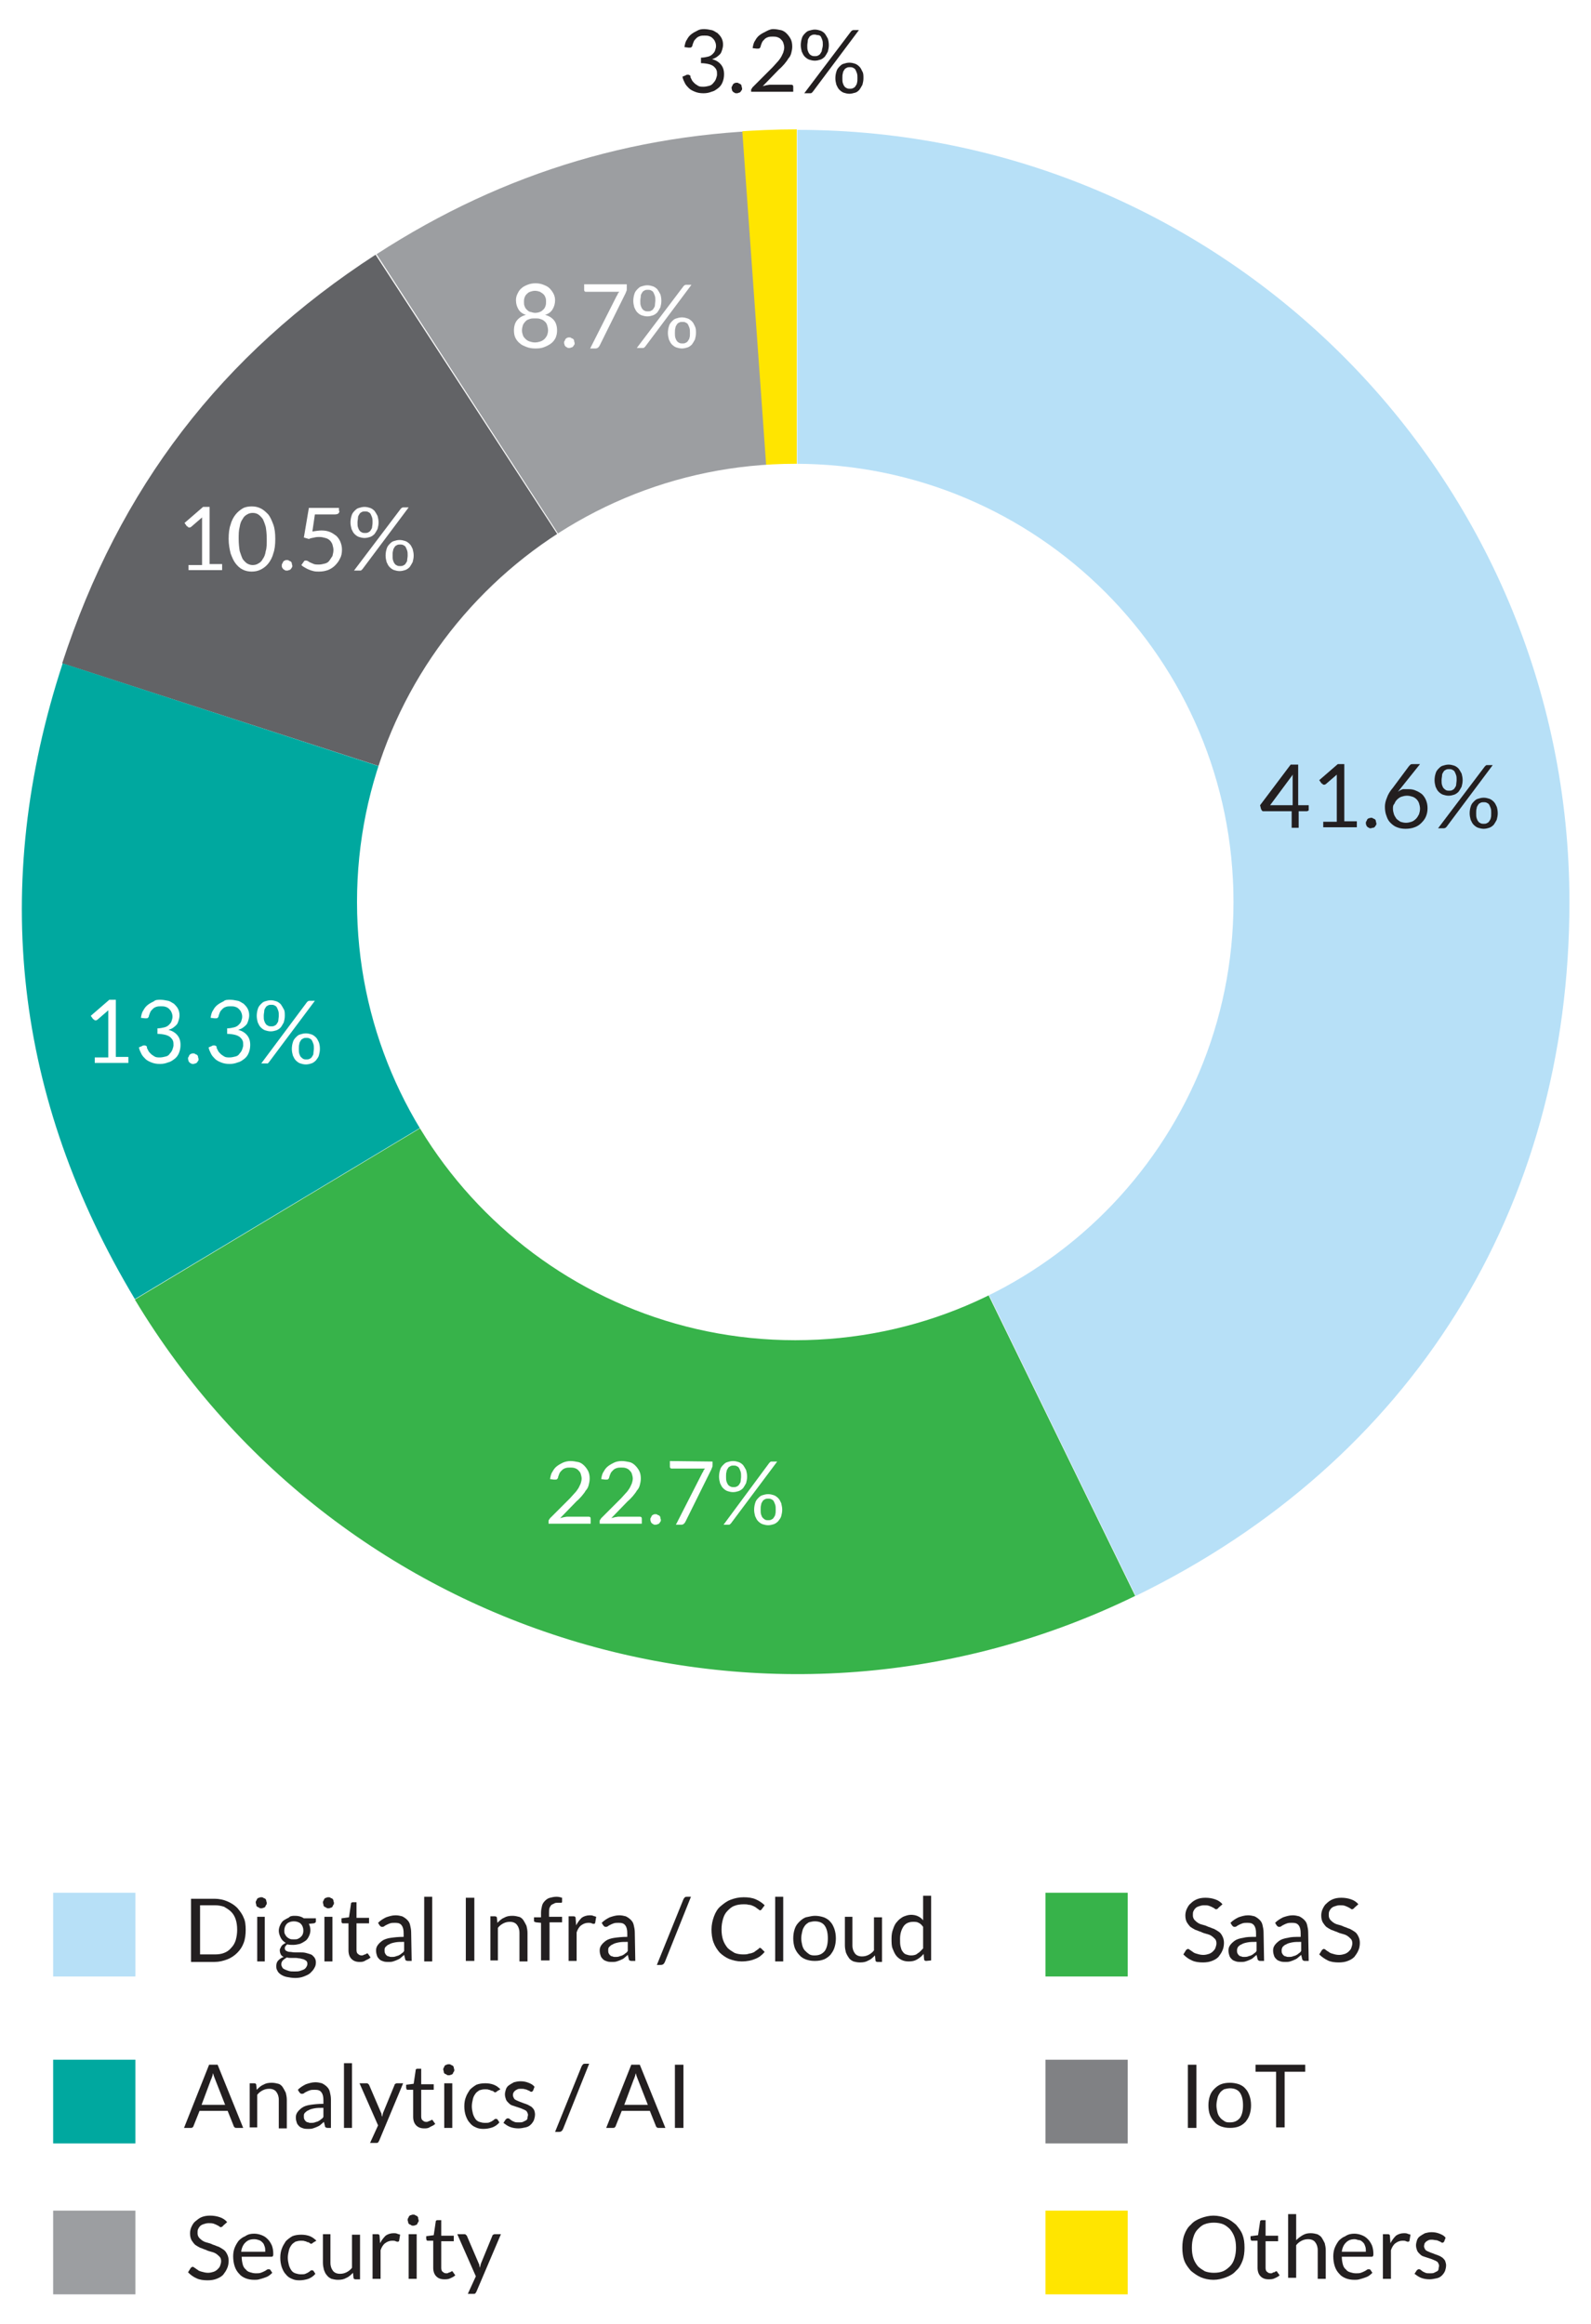 <!-- Generator: Adobe Illustrator 24.0.1, SVG Export Plug-In . SVG Version: 6.00 Build 0)  -->
<svg version="1.1" id="Layer_1Dhrnv" xmlns="http://www.w3.org/2000/svg" xmlns:xlink="http://www.w3.org/1999/xlink" x="0px" y="0px"
	 viewBox="0 0 317.3 463.5" style="enable-background:new 0 0 317.3 463.5;" xml:space="preserve">
<style type="text/css">
	#Layer_1Dhrnv .st0{clip-path:url(#SVGID_2k_);fill:none;stroke:#9C9EA1;stroke-width:73;stroke-miterlimit:10;}
	#Layer_1Dhrnv .st1{clip-path:url(#SVGID_4k_);fill:none;stroke:#626366;stroke-width:79;stroke-miterlimit:10;}
	#Layer_1Dhrnv .st2{clip-path:url(#SVGID_6k_);fill:none;stroke:#00A89F;stroke-width:75;stroke-miterlimit:10;}
	#Layer_1Dhrnv .st3{clip-path:url(#SVGID_8k_);fill:none;stroke:#37B34A;stroke-width:76;stroke-miterlimit:10;}
	#Layer_1Dhrnv .st4{clip-path:url(#SVGID_10k_);fill:none;stroke:#B7E0F7;stroke-width:100;stroke-miterlimit:10;}
	#Layer_1Dhrnv .st5{clip-path:url(#SVGID_12k_);fill:none;stroke:#FFE500;stroke-width:93;stroke-miterlimit:10;}
	#Layer_1Dhrnv .st6{fill:#FFFFFF;}
	#Layer_1Dhrnv .st7{fill:#231F20;}
	#Layer_1Dhrnv .st8{fill:#B7E0F7;}
	#Layer_1Dhrnv .st9{fill:#37B34A;}
	#Layer_1Dhrnv .st10{fill:#00A89F;}
	#Layer_1Dhrnv .st11{fill:#808184;}
	#Layer_1Dhrnv .st12{fill:#9C9EA1;}
	#Layer_1Dhrnv .st13{fill:#FFE500;}
</style>
<g class="wow path-cricle">
<g>
	<g>
		<defs>
			<path id="SVGID_1k_" d="M158.9,179.7l-83.8-129c25.6-16.6,53.3-24.8,83.8-24.8V179.7z"/>
		</defs>
		<clipPath id="SVGID_2k_">
			<use xlink:href="#SVGID_1k_"  style="overflow:visible;"/>
		</clipPath>
		<path class="st0" d="M75.3,93.5c23-20.1,49.2-32.2,79.4-36.5"/>
	</g>
</g>
<g>
	<g>
		<defs>
			<path id="SVGID_3k_" d="M158.8,179.8L12.4,132.3c11.4-35,31.7-61.5,62.5-81.5L158.8,179.8z"/>
		</defs>
		<clipPath id="SVGID_4k_">
			<use xlink:href="#SVGID_3k_"  style="overflow:visible;"/>
		</clipPath>
		<path class="st1" d="M38.4,157.3c11.4-35,31.7-61.5,62.5-81.5"/>
	</g>
</g>
<g>
	<g>
		<defs>
			<path id="SVGID_5k_" d="M158.8,179.9L26.9,259.1c-24-40-28.9-82.5-14.4-126.8L158.8,179.9z"/>
		</defs>
		<clipPath id="SVGID_6k_">
			<use xlink:href="#SVGID_5k_"  style="overflow:visible;"/>
		</clipPath>
		<path class="st2" d="M61.9,255.1c-24-40-28.9-82.5-14.4-126.8"/>
	</g>
</g>
<g>
	<g>
		<defs>
			<path id="SVGID_7k_" d="M158.9,179.9l67.5,138.4c-71.7,35-158.4,9.3-199.5-59.1L158.9,179.9z"/>
		</defs>
		<clipPath id="SVGID_8k_">
			<use xlink:href="#SVGID_7k_"  style="overflow:visible;"/>
		</clipPath>
		<path class="st3" d="M216.7,283.2c-71.7,35-123.5,22.4-164.6-46"/>
	</g>
</g>
<g>
	<g>
		<defs>
			<path id="SVGID_9k_" d="M159,179.9v-154c85,0,154,69,154,154c0,61.2-31.5,111.6-86.5,138.4L159,179.9z"/>
		</defs>
		<clipPath id="SVGID_10k_">
			<use xlink:href="#SVGID_9k_"  style="overflow:visible;"/>
		</clipPath>
		<path class="st4" d="M156.2,50.7c66.1,0,139.7,61.2,139.7,127.4c0,47.6-41.4,100-84.2,120.8"/>
	</g>
</g>
<g>
	<g>
		<defs>
			<path id="SVGID_11k_" d="M146.2,26.3c4.2-0.3,8.4-0.5,12.7-0.5v153.8L146.2,26.3z"/>
		</defs>
		<clipPath id="SVGID_12k_">
			<use xlink:href="#SVGID_11k_"  style="overflow:visible;"/>
		</clipPath>
		<path class="st5" d="M150.2,56.4c4.2-0.3,8.4-0.5,12.7-0.5"/>
	</g>
</g>
<path class="st6" d="M158.6,267.3c48.3,0,87.4-39.1,87.4-87.4s-39.1-87.4-87.4-87.4s-87.4,39.1-87.4,87.4
	C71.2,228.2,110.4,267.3,158.6,267.3"/>
<g>
	<g>
		<path class="st7" d="M259.1,160.6h1.9v0.9c0,0.1,0,0.2-0.1,0.2s-0.1,0.1-0.3,0.1H259v3.3h-1.4v-3.3H252c-0.1,0-0.2,0-0.3-0.1
			s-0.1-0.2-0.2-0.3l-0.2-0.8l6.1-8.1h1.5v8.1H259.1z M257.8,155.4c0-0.2,0-0.3,0-0.5s0-0.4,0.1-0.5l-4.6,6.2h4.5V155.4z"/>
		<path class="st7" d="M263.9,163.9h2.7v-8.6c0-0.3,0-0.5,0-0.8l-2.2,1.9c-0.1,0-0.1,0.1-0.2,0.1s-0.1,0-0.2,0s-0.2,0-0.2-0.1
			s-0.1-0.1-0.2-0.1l-0.5-0.7l3.7-3.2h1.3v11.4h2.5v1.2h-6.7L263.9,163.9L263.9,163.9z"/>
		<path class="st7" d="M272.4,164.2c0-0.2,0-0.3,0.1-0.4s0.1-0.3,0.2-0.4s0.2-0.2,0.3-0.2s0.3-0.1,0.4-0.1s0.3,0,0.4,0.1
			s0.3,0.1,0.4,0.2s0.2,0.2,0.2,0.4s0.1,0.3,0.1,0.4c0,0.2,0,0.3-0.1,0.4c-0.1,0.1-0.1,0.2-0.2,0.3s-0.2,0.2-0.4,0.2
			s-0.3,0.1-0.4,0.1s-0.3,0-0.4-0.1s-0.3-0.1-0.3-0.2c-0.1-0.1-0.2-0.2-0.2-0.3C272.4,164.4,272.4,164.3,272.4,164.2z"/>
		<path class="st7" d="M281,157.4c0.5,0,1,0.1,1.4,0.3c0.5,0.2,0.8,0.4,1.2,0.7c0.3,0.3,0.6,0.7,0.8,1.2c0.2,0.5,0.3,1,0.3,1.6
			s-0.1,1.1-0.3,1.6s-0.5,0.9-0.9,1.3c-0.4,0.4-0.8,0.7-1.4,0.9c-0.5,0.2-1.1,0.3-1.8,0.3c-0.6,0-1.2-0.1-1.7-0.3s-0.9-0.5-1.3-0.9
			s-0.6-0.8-0.8-1.4c-0.2-0.5-0.3-1.1-0.3-1.8c0-0.5,0.1-1.1,0.4-1.8c0.2-0.6,0.6-1.3,1.2-2l3.2-4.3c0.1-0.1,0.2-0.2,0.3-0.3
			s0.3-0.1,0.5-0.1h1.4l-4.4,5.5c0.3-0.2,0.6-0.4,1-0.5C280.2,157.4,280.6,157.4,281,157.4z M277.8,161.3c0,0.4,0.1,0.8,0.2,1.1
			s0.3,0.6,0.5,0.9c0.2,0.2,0.5,0.4,0.8,0.6c0.3,0.1,0.7,0.2,1.1,0.2s0.8-0.1,1.1-0.2c0.3-0.1,0.6-0.3,0.9-0.6
			c0.2-0.2,0.4-0.5,0.6-0.9c0.1-0.3,0.2-0.7,0.2-1.1c0-0.4-0.1-0.8-0.2-1.1s-0.3-0.6-0.5-0.8s-0.5-0.4-0.8-0.5s-0.7-0.2-1.1-0.2
			s-0.8,0.1-1.1,0.2c-0.3,0.1-0.6,0.3-0.9,0.6c-0.2,0.2-0.4,0.5-0.5,0.8C277.8,160.6,277.8,160.9,277.8,161.3z"/>
		<path class="st7" d="M291.7,155.6c0,0.5-0.1,0.9-0.2,1.3c-0.2,0.4-0.4,0.7-0.6,1c-0.3,0.3-0.6,0.5-0.9,0.6s-0.7,0.2-1.1,0.2
			s-0.8-0.1-1.1-0.2c-0.3-0.1-0.6-0.3-0.9-0.6s-0.4-0.6-0.6-1c-0.1-0.4-0.2-0.8-0.2-1.3s0.1-1,0.2-1.3c0.1-0.4,0.3-0.7,0.6-1
			c0.3-0.3,0.5-0.5,0.9-0.6c0.3-0.1,0.7-0.2,1.1-0.2s0.8,0.1,1.1,0.2c0.3,0.1,0.6,0.3,0.9,0.6c0.2,0.3,0.4,0.6,0.6,1
			C291.6,154.7,291.7,155.1,291.7,155.6z M296.1,152.9c0.1-0.1,0.2-0.2,0.2-0.2c0.1-0.1,0.2-0.1,0.3-0.1h1.1l-9.2,12.3
			c-0.1,0.1-0.1,0.1-0.2,0.2c-0.1,0-0.2,0.1-0.3,0.1h-1.2L296.1,152.9z M290.5,155.6c0-0.4,0-0.7-0.1-1s-0.2-0.5-0.3-0.7
			s-0.3-0.3-0.5-0.4c-0.2-0.1-0.4-0.1-0.6-0.1s-0.4,0-0.6,0.1s-0.4,0.2-0.5,0.4s-0.3,0.4-0.3,0.7s-0.1,0.6-0.1,1s0,0.7,0.1,1
			s0.2,0.5,0.3,0.6s0.3,0.3,0.5,0.4s0.4,0.1,0.6,0.1s0.4,0,0.6-0.1s0.4-0.2,0.5-0.4s0.3-0.4,0.3-0.6S290.5,155.9,290.5,155.6z
			 M298.7,162.2c0,0.5-0.1,0.9-0.2,1.3c-0.2,0.4-0.4,0.7-0.6,1c-0.3,0.3-0.6,0.5-0.9,0.6s-0.7,0.2-1.1,0.2s-0.8-0.1-1.1-0.2
			c-0.3-0.1-0.6-0.3-0.9-0.6s-0.4-0.6-0.6-1c-0.1-0.4-0.2-0.8-0.2-1.3s0.1-1,0.2-1.3c0.1-0.4,0.3-0.7,0.6-1c0.3-0.3,0.5-0.5,0.9-0.6
			c0.3-0.1,0.7-0.2,1.1-0.2s0.8,0.1,1.1,0.2c0.3,0.1,0.6,0.3,0.9,0.6s0.4,0.6,0.6,1C298.6,161.2,298.7,161.7,298.7,162.2z
			 M297.4,162.2c0-0.4,0-0.7-0.1-1s-0.2-0.5-0.3-0.7s-0.3-0.3-0.5-0.4c-0.2-0.1-0.4-0.1-0.6-0.1s-0.4,0-0.6,0.1s-0.4,0.2-0.5,0.4
			s-0.3,0.4-0.3,0.7c-0.1,0.3-0.1,0.6-0.1,1s0,0.7,0.1,1s0.2,0.5,0.3,0.6c0.1,0.2,0.3,0.3,0.5,0.4s0.4,0.1,0.6,0.1s0.4,0,0.6-0.1
			s0.4-0.2,0.5-0.4s0.3-0.4,0.3-0.6C297.4,162.9,297.4,162.6,297.4,162.2z"/>
	</g>
	<g>
		<path class="st6" d="M113.8,291.4c0.5,0,1,0.1,1.5,0.2s0.9,0.4,1.2,0.7c0.3,0.3,0.6,0.7,0.8,1.1c0.2,0.4,0.3,0.9,0.3,1.5
			c0,0.5-0.1,0.9-0.2,1.3s-0.3,0.8-0.6,1.1c-0.2,0.4-0.5,0.7-0.8,1.1c-0.3,0.3-0.6,0.7-1,1l-3.3,3.4c0.2-0.1,0.5-0.1,0.7-0.2
			c0.2,0,0.5-0.1,0.7-0.1h4.2c0.2,0,0.3,0,0.4,0.1s0.1,0.2,0.1,0.4v0.9h-8.4v-0.5c0-0.1,0-0.2,0.1-0.3s0.1-0.2,0.2-0.3l4-4
			c0.3-0.3,0.6-0.7,0.9-1s0.5-0.6,0.7-0.9s0.3-0.6,0.5-1c0.1-0.3,0.2-0.7,0.2-1s-0.1-0.7-0.2-1s-0.3-0.5-0.5-0.7s-0.4-0.3-0.7-0.4
			c-0.3-0.1-0.6-0.1-0.9-0.1s-0.6,0-0.9,0.1s-0.5,0.2-0.7,0.4c-0.2,0.2-0.4,0.4-0.5,0.6s-0.2,0.5-0.3,0.8c0,0.2-0.1,0.3-0.2,0.4
			s-0.2,0.1-0.4,0.1h-0.1h-0.1l-0.8-0.1c0.1-0.6,0.2-1.1,0.5-1.5c0.2-0.4,0.5-0.8,0.9-1.1s0.8-0.5,1.2-0.7
			C112.8,291.5,113.3,291.4,113.8,291.4z"/>
		<path class="st6" d="M124,291.4c0.5,0,1,0.1,1.5,0.2s0.9,0.4,1.2,0.7c0.3,0.3,0.6,0.7,0.8,1.1c0.2,0.4,0.3,0.9,0.3,1.5
			c0,0.5-0.1,0.9-0.2,1.3s-0.3,0.8-0.6,1.1c-0.2,0.4-0.5,0.7-0.8,1.1c-0.3,0.3-0.6,0.7-1,1l-3.3,3.4c0.2-0.1,0.5-0.1,0.7-0.2
			c0.2,0,0.5-0.1,0.7-0.1h4.2c0.2,0,0.3,0,0.4,0.1s0.1,0.2,0.1,0.4v0.9h-8.4v-0.5c0-0.1,0-0.2,0.1-0.3s0.1-0.2,0.2-0.3l4-4
			c0.3-0.3,0.6-0.7,0.9-1s0.5-0.6,0.7-0.9s0.3-0.6,0.5-1c0.1-0.3,0.2-0.7,0.2-1s-0.1-0.7-0.2-1s-0.3-0.5-0.5-0.7s-0.4-0.3-0.7-0.4
			c-0.3-0.1-0.6-0.1-0.9-0.1s-0.6,0-0.9,0.1s-0.5,0.2-0.7,0.4c-0.2,0.2-0.4,0.4-0.5,0.6s-0.2,0.5-0.3,0.8c0,0.2-0.1,0.3-0.2,0.4
			s-0.2,0.1-0.4,0.1h-0.1h-0.1l-0.8-0.1c0.1-0.6,0.2-1.1,0.5-1.5c0.2-0.4,0.5-0.8,0.9-1.1s0.8-0.5,1.2-0.7
			C122.9,291.5,123.5,291.4,124,291.4z"/>
		<path class="st6" d="M129.7,303.1c0-0.2,0-0.3,0.1-0.4c0.1-0.1,0.1-0.3,0.2-0.4c0.1-0.1,0.2-0.2,0.3-0.2c0.1-0.1,0.3-0.1,0.4-0.1
			c0.2,0,0.3,0,0.4,0.1c0.1,0.1,0.3,0.1,0.4,0.2c0.1,0.1,0.2,0.2,0.2,0.4s0.1,0.3,0.1,0.4c0,0.2,0,0.3-0.1,0.4
			c-0.1,0.1-0.1,0.2-0.2,0.3c-0.1,0.1-0.2,0.2-0.4,0.2c-0.1,0.1-0.3,0.1-0.4,0.1c-0.2,0-0.3,0-0.4-0.1c-0.1-0.1-0.3-0.1-0.3-0.2
			c-0.1-0.1-0.2-0.2-0.2-0.3S129.7,303.3,129.7,303.1z"/>
		<path class="st6" d="M142.1,291.5v0.7c0,0.2,0,0.4-0.1,0.5c0,0.1-0.1,0.2-0.1,0.3l-5.2,10.5c-0.1,0.2-0.2,0.3-0.3,0.4
			s-0.3,0.2-0.5,0.2h-1.1l5.3-10.4c0.1-0.1,0.2-0.3,0.2-0.4s0.2-0.2,0.3-0.4H134c-0.1,0-0.2,0-0.3-0.1s-0.1-0.2-0.1-0.3v-1.1
			L142.1,291.5L142.1,291.5z"/>
		<path class="st6" d="M149,294.5c0,0.5-0.1,0.9-0.2,1.3c-0.2,0.4-0.4,0.7-0.6,1c-0.3,0.3-0.6,0.5-0.9,0.6s-0.7,0.2-1.1,0.2
			c-0.4,0-0.8-0.1-1.1-0.2s-0.6-0.3-0.9-0.6c-0.3-0.3-0.4-0.6-0.6-1c-0.1-0.4-0.2-0.8-0.2-1.3s0.1-1,0.2-1.3c0.1-0.4,0.3-0.7,0.6-1
			s0.5-0.5,0.9-0.6c0.3-0.1,0.7-0.2,1.1-0.2c0.4,0,0.8,0.1,1.1,0.2s0.6,0.3,0.9,0.6c0.2,0.3,0.4,0.6,0.6,1
			C148.9,293.6,149,294,149,294.5z M153.4,291.8c0.1-0.1,0.2-0.2,0.2-0.2c0.1-0.1,0.2-0.1,0.3-0.1h1.1l-9.2,12.3
			c-0.1,0.1-0.1,0.1-0.2,0.2s-0.2,0.1-0.3,0.1h-1L153.4,291.8z M147.8,294.5c0-0.4,0-0.7-0.1-1s-0.2-0.5-0.3-0.7s-0.3-0.3-0.5-0.4
			s-0.4-0.1-0.6-0.1c-0.2,0-0.4,0-0.6,0.1c-0.2,0.1-0.4,0.2-0.5,0.4c-0.1,0.2-0.3,0.4-0.3,0.7c-0.1,0.3-0.1,0.6-0.1,1s0,0.7,0.1,1
			s0.2,0.5,0.3,0.6c0.1,0.2,0.3,0.3,0.5,0.4s0.4,0.1,0.6,0.1c0.2,0,0.4,0,0.6-0.1c0.2-0.1,0.4-0.2,0.5-0.4s0.3-0.4,0.3-0.6
			S147.8,294.9,147.8,294.5z M156,301.1c0,0.5-0.1,0.9-0.2,1.3s-0.4,0.7-0.6,1c-0.3,0.3-0.6,0.5-0.9,0.6c-0.3,0.1-0.7,0.2-1.1,0.2
			c-0.4,0-0.8-0.1-1.1-0.2s-0.6-0.3-0.9-0.6c-0.3-0.3-0.4-0.6-0.6-1c-0.1-0.4-0.2-0.8-0.2-1.3s0.1-1,0.2-1.3c0.1-0.4,0.3-0.7,0.6-1
			s0.5-0.5,0.9-0.6c0.3-0.1,0.7-0.2,1.1-0.2c0.4,0,0.8,0.1,1.1,0.2s0.6,0.3,0.9,0.6c0.3,0.3,0.4,0.6,0.6,1
			C155.9,300.3,156,300.6,156,301.1z M154.7,301.1c0-0.4,0-0.7-0.1-1s-0.2-0.5-0.3-0.7s-0.3-0.3-0.5-0.4s-0.4-0.1-0.6-0.1
			c-0.2,0-0.4,0-0.6,0.1c-0.2,0.1-0.4,0.2-0.5,0.4c-0.1,0.2-0.3,0.4-0.3,0.7c-0.1,0.3-0.1,0.6-0.1,1s0,0.7,0.1,1s0.2,0.5,0.3,0.6
			s0.3,0.3,0.5,0.4s0.4,0.1,0.6,0.1c0.2,0,0.4,0,0.6-0.1c0.2-0.1,0.4-0.2,0.5-0.4c0.1-0.2,0.3-0.4,0.3-0.6
			C154.7,301.8,154.7,301.5,154.7,301.1z"/>
	</g>
	<g>
		<path class="st6" d="M18.9,210.9h2.7v-8.6c0-0.3,0-0.5,0-0.8l-2.2,1.9c-0.1,0-0.1,0.1-0.2,0.1c-0.1,0-0.1,0-0.2,0s-0.2,0-0.2-0.1
			s-0.1-0.1-0.2-0.1l-0.5-0.7l3.7-3.2h1.3v11.4h2.5v1.2h-6.7C18.9,211.9,18.9,210.9,18.9,210.9z"/>
		<path class="st6" d="M32,199.4c0.5,0,1,0.1,1.5,0.2s0.8,0.4,1.2,0.6c0.3,0.3,0.6,0.6,0.8,1c0.2,0.4,0.3,0.8,0.3,1.3
			c0,0.4-0.1,0.8-0.2,1.1c-0.1,0.3-0.2,0.6-0.4,0.8c-0.2,0.2-0.4,0.4-0.7,0.6c-0.3,0.2-0.6,0.3-0.9,0.4c0.8,0.2,1.4,0.6,1.8,1.1
			c0.4,0.5,0.6,1.1,0.6,1.9c0,0.6-0.1,1.1-0.3,1.6c-0.2,0.5-0.5,0.9-0.9,1.2c-0.4,0.3-0.8,0.6-1.3,0.7c-0.5,0.2-1,0.3-1.6,0.3
			c-0.7,0-1.2-0.1-1.7-0.3s-0.9-0.4-1.2-0.7c-0.3-0.3-0.6-0.6-0.8-1c-0.2-0.4-0.4-0.8-0.5-1.3l0.7-0.3c0.1-0.1,0.2-0.1,0.4-0.1
			c0.1,0,0.2,0,0.3,0.1c0.1,0,0.2,0.1,0.2,0.2c0,0,0,0,0,0.1v0.1c0.1,0.2,0.2,0.4,0.3,0.6c0.1,0.2,0.3,0.4,0.5,0.6
			c0.2,0.2,0.4,0.3,0.7,0.5s0.7,0.2,1.1,0.2c0.4,0,0.8-0.1,1.2-0.2s0.6-0.3,0.8-0.6c0.2-0.2,0.4-0.5,0.5-0.8
			c0.1-0.3,0.2-0.6,0.2-0.8c0-0.3,0-0.7-0.1-0.9c-0.1-0.3-0.3-0.5-0.5-0.7s-0.6-0.4-1-0.5c-0.4-0.1-1-0.2-1.6-0.2v-1.1
			c0.5,0,1-0.1,1.4-0.2c0.4-0.1,0.7-0.3,0.9-0.5s0.4-0.4,0.5-0.7c0.1-0.3,0.2-0.6,0.2-0.9c0-0.4-0.1-0.7-0.2-0.9
			c-0.1-0.3-0.3-0.5-0.5-0.7s-0.4-0.3-0.7-0.4c-0.3-0.1-0.6-0.1-0.9-0.1c-0.3,0-0.6,0-0.9,0.1s-0.5,0.2-0.7,0.4s-0.4,0.4-0.5,0.6
			c-0.1,0.2-0.2,0.5-0.3,0.8c0,0.2-0.1,0.3-0.2,0.4c-0.1,0.1-0.2,0.1-0.4,0.1H29h-0.1l-0.8-0.1c0.1-0.6,0.2-1.1,0.5-1.5
			c0.2-0.4,0.5-0.8,0.9-1.1s0.8-0.5,1.2-0.7C31,199.4,31.5,199.4,32,199.4z"/>
		<path class="st6" d="M37.5,211.2c0-0.2,0-0.3,0.1-0.4s0.1-0.3,0.2-0.4c0.1-0.1,0.2-0.2,0.3-0.2c0.1-0.1,0.3-0.1,0.4-0.1
			c0.2,0,0.3,0,0.4,0.1c0.1,0.1,0.3,0.1,0.4,0.2c0.1,0.1,0.2,0.2,0.2,0.4s0.1,0.3,0.1,0.4c0,0.2,0,0.3-0.1,0.4s-0.1,0.2-0.2,0.3
			c-0.1,0.1-0.2,0.2-0.4,0.2c-0.1,0.1-0.3,0.1-0.4,0.1c-0.2,0-0.3,0-0.4-0.1c-0.1-0.1-0.3-0.1-0.3-0.2c-0.1-0.1-0.2-0.2-0.2-0.3
			S37.5,211.3,37.5,211.2z"/>
		<path class="st6" d="M45.9,199.4c0.5,0,1,0.1,1.5,0.2s0.8,0.4,1.2,0.6c0.3,0.3,0.6,0.6,0.8,1s0.3,0.8,0.3,1.3
			c0,0.4-0.1,0.8-0.2,1.1c-0.1,0.3-0.2,0.6-0.4,0.8s-0.4,0.4-0.7,0.6c-0.3,0.2-0.6,0.3-0.9,0.4c0.8,0.2,1.4,0.6,1.8,1.1
			c0.4,0.5,0.6,1.1,0.6,1.9c0,0.6-0.1,1.1-0.3,1.6s-0.5,0.9-0.9,1.2s-0.8,0.6-1.3,0.7c-0.5,0.2-1,0.3-1.6,0.3
			c-0.7,0-1.2-0.1-1.7-0.3s-0.9-0.4-1.2-0.7s-0.6-0.6-0.8-1s-0.4-0.8-0.5-1.3l0.7-0.3c0.1-0.1,0.2-0.1,0.4-0.1c0.1,0,0.2,0,0.3,0.1
			c0.1,0,0.2,0.1,0.2,0.2c0,0,0,0,0,0.1v0.1c0.1,0.2,0.2,0.4,0.3,0.6c0.1,0.2,0.3,0.4,0.5,0.6c0.2,0.2,0.4,0.3,0.7,0.5
			s0.7,0.2,1.1,0.2s0.8-0.1,1.2-0.2s0.6-0.3,0.8-0.6c0.2-0.2,0.4-0.5,0.5-0.8s0.2-0.6,0.2-0.8c0-0.3,0-0.7-0.1-0.9
			c-0.1-0.3-0.3-0.5-0.5-0.7s-0.6-0.4-1-0.5s-1-0.2-1.6-0.2v-1.1c0.5,0,1-0.1,1.4-0.2s0.7-0.3,0.9-0.5s0.4-0.4,0.5-0.7
			s0.2-0.6,0.2-0.9c0-0.4-0.1-0.7-0.2-0.9c-0.1-0.3-0.3-0.5-0.5-0.7s-0.4-0.3-0.7-0.4s-0.6-0.1-0.9-0.1s-0.6,0-0.9,0.1
			c-0.3,0.1-0.5,0.2-0.7,0.4s-0.4,0.4-0.5,0.6c-0.1,0.2-0.2,0.5-0.3,0.8c0,0.2-0.1,0.3-0.2,0.4c-0.1,0.1-0.2,0.1-0.4,0.1h-0.1h-0.1
			L42,203c0.1-0.6,0.2-1.1,0.5-1.5c0.2-0.4,0.5-0.8,0.9-1.1s0.8-0.5,1.2-0.7C44.9,199.4,45.4,199.4,45.9,199.4z"/>
		<path class="st6" d="M56.8,202.6c0,0.5-0.1,0.9-0.2,1.3c-0.2,0.4-0.4,0.7-0.6,1c-0.3,0.3-0.6,0.5-0.9,0.6s-0.7,0.2-1.1,0.2
			c-0.4,0-0.8-0.1-1.1-0.2c-0.3-0.1-0.6-0.3-0.9-0.6c-0.3-0.3-0.4-0.6-0.6-1c-0.1-0.4-0.2-0.8-0.2-1.3s0.1-1,0.2-1.3
			c0.1-0.4,0.3-0.7,0.6-1s0.5-0.5,0.9-0.6c0.3-0.1,0.7-0.2,1.1-0.2c0.4,0,0.8,0.1,1.1,0.2s0.6,0.3,0.9,0.6c0.2,0.3,0.4,0.6,0.6,1
			C56.8,201.6,56.8,202.1,56.8,202.6z M61.2,199.9c0.1-0.1,0.2-0.2,0.2-0.2s0.2-0.1,0.3-0.1h1.1l-9.2,12.3c-0.1,0.1-0.1,0.1-0.2,0.2
			s0,0-0.1,0h-1.2L61.2,199.9z M55.6,202.6c0-0.4,0-0.7-0.1-1s-0.2-0.5-0.3-0.7s-0.3-0.3-0.5-0.4c-0.2-0.1-0.4-0.1-0.6-0.1
			c-0.2,0-0.4,0-0.6,0.1c-0.2,0.1-0.4,0.2-0.5,0.4s-0.3,0.4-0.3,0.7s-0.1,0.6-0.1,1s0,0.7,0.1,1s0.2,0.5,0.3,0.6
			c0.1,0.2,0.3,0.3,0.5,0.4c0.2,0.1,0.4,0.1,0.6,0.1c0.2,0,0.4,0,0.6-0.1c0.2-0.1,0.4-0.2,0.5-0.4s0.3-0.4,0.3-0.6
			S55.6,202.9,55.6,202.6z M63.8,209.2c0,0.5-0.1,0.9-0.2,1.3s-0.4,0.7-0.6,1c-0.3,0.3-0.6,0.5-0.9,0.6c-0.3,0.1-0.7,0.2-1.1,0.2
			c-0.4,0-0.8-0.1-1.1-0.2c-0.3-0.1-0.6-0.3-0.9-0.6c-0.3-0.3-0.4-0.6-0.6-1c-0.1-0.4-0.2-0.8-0.2-1.3s0.1-1,0.2-1.3
			c0.1-0.4,0.3-0.7,0.6-1s0.5-0.5,0.9-0.6c0.3-0.1,0.7-0.2,1.1-0.2c0.4,0,0.8,0.1,1.1,0.2c0.3,0.1,0.6,0.3,0.9,0.6
			c0.3,0.3,0.4,0.6,0.6,1C63.7,208.2,63.8,208.6,63.8,209.2z M62.6,209.2c0-0.4,0-0.7-0.1-1s-0.2-0.5-0.3-0.7s-0.3-0.3-0.5-0.4
			c-0.2-0.1-0.4-0.1-0.6-0.1c-0.2,0-0.4,0-0.6,0.1c-0.2,0.1-0.4,0.2-0.5,0.4s-0.3,0.4-0.3,0.7c-0.1,0.3-0.1,0.6-0.1,1s0,0.7,0.1,1
			s0.2,0.5,0.3,0.6s0.3,0.3,0.5,0.4c0.2,0.1,0.4,0.1,0.6,0.1c0.2,0,0.4,0,0.6-0.1c0.2-0.1,0.4-0.2,0.5-0.4s0.3-0.4,0.3-0.6
			C62.5,209.9,62.6,209.4,62.6,209.2z"/>
	</g>
	<g>
		<path class="st6" d="M37.6,112.7h2.7V104c0-0.3,0-0.5,0-0.8l-2.2,1.9c-0.1,0-0.1,0.1-0.2,0.1s-0.1,0-0.2,0c-0.1,0-0.2,0-0.2-0.1
			s-0.1-0.1-0.2-0.1l-0.5-0.7l3.7-3.2h1.3v11.4h2.5v1.2h-6.7V112.7z"/>
		<path class="st6" d="M54.9,107.5c0,1.1-0.1,2.1-0.4,2.9c-0.2,0.8-0.6,1.5-1,2s-0.9,0.9-1.5,1.2s-1.2,0.4-1.8,0.4s-1.2-0.1-1.8-0.4
			c-0.6-0.3-1-0.7-1.4-1.2s-0.7-1.2-1-2c-0.2-0.8-0.4-1.8-0.4-2.9s0.1-2.1,0.4-2.9c0.2-0.8,0.6-1.5,1-2s0.9-0.9,1.4-1.2
			s1.2-0.4,1.8-0.4s1.2,0.1,1.8,0.4c0.6,0.3,1,0.7,1.5,1.2c0.4,0.5,0.7,1.2,1,2C54.8,105.4,54.9,106.4,54.9,107.5z M53.2,107.5
			c0-1-0.1-1.8-0.2-2.4c-0.2-0.7-0.4-1.2-0.6-1.6c-0.3-0.4-0.6-0.7-0.9-0.9s-0.7-0.3-1.1-0.3s-0.8,0.1-1.1,0.3
			c-0.4,0.2-0.7,0.5-0.9,0.9c-0.3,0.4-0.5,0.9-0.6,1.6c-0.2,0.7-0.2,1.5-0.2,2.4s0.1,1.8,0.2,2.4c0.2,0.6,0.4,1.2,0.6,1.6
			c0.3,0.4,0.6,0.7,0.9,0.9c0.4,0.2,0.7,0.3,1.1,0.3s0.8-0.1,1.1-0.3c0.4-0.2,0.7-0.5,0.9-0.9c0.3-0.4,0.5-0.9,0.6-1.6
			C53.2,109.3,53.2,108.5,53.2,107.5z"/>
		<path class="st6" d="M56.2,112.8c0-0.2,0-0.3,0.1-0.4s0.1-0.3,0.2-0.4c0.1-0.1,0.2-0.2,0.3-0.2c0.1-0.1,0.3-0.1,0.4-0.1
			c0.2,0,0.3,0,0.4,0.1c0.1,0.1,0.3,0.1,0.4,0.2c0.1,0.1,0.2,0.2,0.2,0.4s0.1,0.3,0.1,0.4c0,0.2,0,0.3-0.1,0.4
			c-0.1,0.1-0.1,0.2-0.2,0.3c-0.1,0.1-0.2,0.2-0.4,0.2c-0.1,0.1-0.3,0.1-0.4,0.1c-0.2,0-0.3,0-0.4-0.1c-0.1-0.1-0.3-0.1-0.3-0.2
			c-0.1-0.1-0.2-0.2-0.2-0.3C56.2,113.2,56.2,113,56.2,112.8z"/>
		<path class="st6" d="M67.7,101.9c0,0.2-0.1,0.4-0.2,0.5c-0.1,0.1-0.4,0.2-0.7,0.2h-4l-0.5,3.4c0.7-0.1,1.3-0.2,1.8-0.2
			c0.7,0,1.2,0.1,1.7,0.3s0.9,0.5,1.3,0.8c0.3,0.3,0.6,0.7,0.8,1.2c0.2,0.5,0.3,1,0.3,1.5c0,0.7-0.1,1.3-0.4,1.8
			c-0.2,0.5-0.6,1-1,1.4s-0.9,0.7-1.4,0.9c-0.6,0.2-1.1,0.3-1.8,0.3c-0.4,0-0.7,0-1.1-0.1s-0.7-0.2-0.9-0.3
			c-0.3-0.1-0.6-0.3-0.8-0.4s-0.5-0.3-0.7-0.5l0.5-0.7c0.1-0.2,0.2-0.2,0.4-0.2c0.1,0,0.2,0,0.4,0.1c0.1,0.1,0.3,0.2,0.5,0.3
			s0.5,0.2,0.7,0.3c0.3,0.1,0.6,0.1,1,0.1s0.8-0.1,1.2-0.2c0.4-0.1,0.7-0.3,0.9-0.6c0.2-0.3,0.4-0.6,0.6-0.9
			c0.1-0.4,0.2-0.8,0.2-1.2s-0.1-0.7-0.2-1.1c-0.1-0.3-0.3-0.6-0.5-0.8c-0.2-0.2-0.5-0.4-0.9-0.5s-0.7-0.2-1.2-0.2
			c-0.3,0-0.6,0-1,0.1s-0.7,0.1-1.1,0.3l-1-0.3l1-5.9h6v0.6H67.7z"/>
		<path class="st6" d="M75.5,104.2c0,0.5-0.1,0.9-0.2,1.3c-0.2,0.4-0.4,0.7-0.6,1c-0.3,0.3-0.6,0.5-0.9,0.6s-0.7,0.2-1.1,0.2
			s-0.8-0.1-1.1-0.2c-0.3-0.1-0.6-0.3-0.9-0.6s-0.4-0.6-0.6-1c-0.1-0.4-0.2-0.8-0.2-1.3s0.1-1,0.2-1.3c0.1-0.4,0.3-0.7,0.6-1
			c0.3-0.3,0.5-0.5,0.9-0.6c0.3-0.1,0.7-0.2,1.1-0.2s0.8,0.1,1.1,0.2s0.6,0.3,0.9,0.6c0.2,0.3,0.4,0.6,0.6,1
			C75.4,103.3,75.5,103.7,75.5,104.2z M79.9,101.5c0.1-0.1,0.2-0.2,0.2-0.2s0.2-0.1,0.3-0.1h1.1l-9.2,12.3c-0.1,0.1-0.1,0.1-0.2,0.2
			s-0.2,0.1-0.3,0.1h-1.2L79.9,101.5z M74.3,104.2c0-0.4,0-0.7-0.1-1s-0.2-0.5-0.3-0.7s-0.3-0.3-0.5-0.4c-0.2-0.1-0.4-0.1-0.6-0.1
			s-0.4,0-0.6,0.1s-0.4,0.2-0.5,0.4s-0.3,0.4-0.3,0.7s-0.1,0.6-0.1,1s0,0.7,0.1,1s0.2,0.5,0.3,0.6c0.1,0.2,0.3,0.3,0.5,0.4
			c0.2,0.1,0.4,0.1,0.6,0.1s0.4,0,0.6-0.1s0.4-0.2,0.5-0.4s0.3-0.4,0.3-0.6S74.3,104.7,74.3,104.2z M82.5,110.8
			c0,0.5-0.1,0.9-0.2,1.3c-0.2,0.4-0.4,0.7-0.6,1c-0.3,0.3-0.6,0.5-0.9,0.6s-0.7,0.2-1.1,0.2s-0.8-0.1-1.1-0.2
			c-0.3-0.1-0.6-0.3-0.9-0.6s-0.4-0.6-0.6-1c-0.1-0.4-0.2-0.8-0.2-1.3s0.1-1,0.2-1.3c0.1-0.4,0.3-0.7,0.6-1c0.3-0.3,0.5-0.5,0.9-0.6
			c0.3-0.1,0.7-0.2,1.1-0.2s0.8,0.1,1.1,0.2c0.3,0.1,0.6,0.3,0.9,0.6s0.4,0.6,0.6,1C82.4,109.9,82.5,110.3,82.5,110.8z M81.3,110.8
			c0-0.4,0-0.7-0.1-1s-0.2-0.5-0.3-0.7c-0.1-0.2-0.3-0.3-0.5-0.4c-0.2-0.1-0.4-0.1-0.6-0.1s-0.4,0-0.6,0.1s-0.4,0.2-0.5,0.4
			s-0.3,0.4-0.3,0.7c-0.1,0.3-0.1,0.6-0.1,1s0,0.7,0.1,1s0.2,0.5,0.3,0.6c0.1,0.2,0.3,0.3,0.5,0.4c0.2,0.1,0.4,0.1,0.6,0.1
			s0.4,0,0.6-0.1s0.4-0.2,0.5-0.4s0.3-0.4,0.3-0.6C81.2,111.5,81.3,111.2,81.3,110.8z"/>
	</g>
	<g>
		<path class="st6" d="M106.7,69.5c-0.6,0-1.2-0.1-1.7-0.3s-1-0.4-1.3-0.7c-0.4-0.3-0.7-0.7-0.9-1.1c-0.2-0.4-0.3-0.9-0.3-1.5
			c0-0.8,0.2-1.5,0.6-2c0.4-0.5,1-0.9,1.8-1.1c-0.7-0.2-1.2-0.6-1.5-1.1s-0.5-1.1-0.5-1.8c0-0.5,0.1-0.9,0.3-1.3
			c0.2-0.4,0.4-0.8,0.8-1.1c0.3-0.3,0.7-0.5,1.2-0.7s1-0.3,1.6-0.3s1.1,0.1,1.6,0.3s0.9,0.4,1.2,0.7c0.3,0.3,0.6,0.7,0.8,1.1
			c0.2,0.4,0.3,0.8,0.3,1.3c0,0.7-0.2,1.3-0.5,1.8s-0.8,0.9-1.5,1.1c0.8,0.2,1.4,0.6,1.8,1.1c0.4,0.5,0.6,1.2,0.6,2
			c0,0.6-0.1,1-0.3,1.5c-0.2,0.4-0.5,0.8-0.9,1.1c-0.4,0.3-0.8,0.5-1.3,0.7C107.9,69.5,107.3,69.5,106.7,69.5z M106.7,68.3
			c0.4,0,0.8-0.1,1.1-0.2s0.6-0.3,0.8-0.5c0.2-0.2,0.4-0.5,0.5-0.7c0.1-0.3,0.2-0.6,0.2-1s-0.1-0.8-0.2-1.1
			c-0.1-0.3-0.3-0.6-0.6-0.8c-0.2-0.2-0.5-0.3-0.8-0.4s-0.6-0.1-1-0.1s-0.7,0-1,0.1s-0.6,0.2-0.8,0.4c-0.2,0.2-0.4,0.4-0.6,0.8
			c-0.1,0.3-0.2,0.7-0.2,1.1s0.1,0.7,0.2,1s0.3,0.5,0.5,0.7s0.5,0.4,0.8,0.5C105.9,68.2,106.3,68.3,106.7,68.3z M106.7,62.4
			c0.4,0,0.8-0.1,1-0.2c0.3-0.1,0.5-0.3,0.7-0.5s0.3-0.4,0.4-0.7c0.1-0.3,0.1-0.5,0.1-0.8s0-0.6-0.1-0.8c-0.1-0.3-0.2-0.5-0.4-0.7
			c-0.2-0.2-0.4-0.3-0.7-0.5c-0.3-0.1-0.6-0.2-1-0.2s-0.7,0.1-1,0.2s-0.5,0.3-0.7,0.5s-0.3,0.4-0.4,0.7c-0.1,0.3-0.1,0.5-0.1,0.8
			s0,0.6,0.1,0.8c0.1,0.3,0.2,0.5,0.4,0.7c0.2,0.2,0.4,0.4,0.7,0.5C105.9,62.2,106.3,62.4,106.7,62.4z"/>
		<path class="st6" d="M112.5,68.4c0-0.2,0-0.3,0.1-0.4s0.1-0.3,0.2-0.4s0.2-0.2,0.3-0.2c0.1-0.1,0.3-0.1,0.4-0.1
			c0.2,0,0.3,0,0.4,0.1s0.3,0.1,0.4,0.2s0.2,0.2,0.2,0.4s0.1,0.3,0.1,0.4c0,0.2,0,0.3-0.1,0.4s-0.1,0.2-0.2,0.3
			c-0.1,0.1-0.2,0.2-0.4,0.2c-0.1,0.1-0.3,0.1-0.4,0.1c-0.2,0-0.3,0-0.4-0.1s-0.3-0.1-0.3-0.2c-0.1-0.1-0.2-0.2-0.2-0.3
			C112.6,68.7,112.5,68.6,112.5,68.4z"/>
		<path class="st6" d="M125,56.9v0.7c0,0.2,0,0.4-0.1,0.5c0,0.1-0.1,0.2-0.1,0.3l-5.2,10.5c-0.1,0.2-0.2,0.3-0.3,0.4
			s-0.3,0.2-0.5,0.2h-1.1L123,59c0.1-0.1,0.2-0.3,0.2-0.4s0.2-0.2,0.3-0.4h-6.6c-0.1,0-0.2,0-0.3-0.1c-0.1-0.1-0.1-0.2-0.1-0.3v-1.1
			h8.5V56.9z"/>
		<path class="st6" d="M131.9,60c0,0.5-0.1,0.9-0.2,1.3c-0.2,0.4-0.4,0.7-0.6,1c-0.3,0.3-0.6,0.5-0.9,0.6s-0.7,0.2-1.1,0.2
			c-0.4,0-0.8-0.1-1.1-0.2c-0.3-0.1-0.6-0.3-0.9-0.6c-0.3-0.3-0.4-0.6-0.6-1c-0.1-0.4-0.2-0.8-0.2-1.3s0.1-1,0.2-1.3
			c0.1-0.4,0.3-0.7,0.6-1c0.3-0.3,0.5-0.5,0.9-0.6c0.3-0.1,0.7-0.2,1.1-0.2c0.4,0,0.8,0.1,1.1,0.2c0.3,0.1,0.6,0.3,0.9,0.6
			c0.2,0.3,0.4,0.6,0.6,1C131.8,59,131.9,59.5,131.9,60z M136.3,57.1c0.1-0.1,0.2-0.2,0.2-0.2s0.2-0.1,0.3-0.1h1.1l-9.2,12.3
			c-0.1,0.1-0.1,0.1-0.2,0.2c-0.1,0.1-0.2,0.1-0.3,0.1H127L136.3,57.1z M130.7,60c0-0.4,0-0.7-0.1-1c-0.1-0.3-0.2-0.5-0.3-0.7
			s-0.3-0.3-0.5-0.4s-0.4-0.1-0.6-0.1s-0.4,0-0.6,0.1s-0.4,0.2-0.5,0.4c-0.1,0.2-0.3,0.4-0.3,0.7s-0.1,0.6-0.1,1s0,0.7,0.1,1
			s0.2,0.5,0.3,0.6c0.1,0.2,0.3,0.3,0.5,0.4s0.4,0.1,0.6,0.1s0.4,0,0.6-0.1s0.4-0.2,0.5-0.4c0.1-0.2,0.3-0.4,0.3-0.6
			S130.7,60.2,130.7,60z M138.8,66.4c0,0.5-0.1,0.9-0.2,1.3c-0.2,0.4-0.4,0.7-0.6,1c-0.3,0.3-0.6,0.5-0.9,0.6
			c-0.3,0.1-0.7,0.2-1.1,0.2c-0.4,0-0.8-0.1-1.1-0.2s-0.6-0.3-0.9-0.6c-0.3-0.3-0.4-0.6-0.6-1c-0.1-0.4-0.2-0.8-0.2-1.3
			s0.1-1,0.2-1.3c0.1-0.4,0.3-0.7,0.6-1c0.3-0.3,0.5-0.5,0.9-0.6c0.3-0.1,0.7-0.2,1.1-0.2c0.4,0,0.8,0.1,1.1,0.2s0.6,0.3,0.9,0.6
			c0.3,0.3,0.4,0.6,0.6,1C138.8,65.5,138.8,65.9,138.8,66.4z M137.6,66.4c0-0.4,0-0.7-0.1-1s-0.2-0.5-0.3-0.7s-0.3-0.3-0.5-0.4
			s-0.4-0.1-0.6-0.1c-0.2,0-0.4,0-0.6,0.1c-0.2,0.1-0.4,0.2-0.5,0.4s-0.3,0.4-0.3,0.7c-0.1,0.3-0.1,0.6-0.1,1s0,0.7,0.1,1
			s0.2,0.5,0.3,0.6c0.1,0.2,0.3,0.3,0.5,0.4s0.4,0.1,0.6,0.1c0.2,0,0.4,0,0.6-0.1c0.2-0.1,0.4-0.2,0.5-0.4c0.1-0.2,0.3-0.4,0.3-0.6
			C137.6,67.1,137.6,66.8,137.6,66.4z"/>
	</g>
	<g>
		<path class="st7" d="M140.4,5.8c0.5,0,1,0.1,1.5,0.2s0.8,0.4,1.2,0.6c0.3,0.3,0.6,0.6,0.8,1s0.3,0.8,0.3,1.3
			c0,0.4-0.1,0.8-0.2,1.1c-0.1,0.3-0.2,0.6-0.4,0.8s-0.4,0.4-0.7,0.6c-0.3,0.2-0.6,0.3-0.9,0.4c0.8,0.2,1.4,0.6,1.8,1.1
			c0.4,0.5,0.6,1.1,0.6,1.9c0,0.6-0.1,1.1-0.3,1.6s-0.5,0.9-0.9,1.2s-0.8,0.6-1.3,0.7c-0.5,0.2-1,0.3-1.6,0.3
			c-0.7,0-1.2-0.1-1.7-0.3s-0.9-0.4-1.2-0.7s-0.6-0.6-0.8-1s-0.4-0.8-0.5-1.3l0.7-0.3c0.1-0.1,0.2-0.1,0.4-0.1c0.1,0,0.2,0,0.3,0.1
			c0.1,0,0.2,0.1,0.2,0.2c0,0,0,0,0,0.1v0.1c0.1,0.2,0.2,0.4,0.3,0.6s0.3,0.4,0.5,0.6c0.2,0.2,0.4,0.3,0.7,0.5s0.7,0.2,1.1,0.2
			s0.8-0.1,1.2-0.2c0.3-0.1,0.6-0.3,0.8-0.6c0.2-0.2,0.4-0.5,0.5-0.8s0.2-0.6,0.2-0.8c0-0.3,0-0.7-0.1-0.9c-0.1-0.3-0.3-0.5-0.5-0.7
			s-0.6-0.4-1-0.5s-1-0.2-1.6-0.2v-1.1c0.5,0,1-0.1,1.4-0.2s0.7-0.3,0.9-0.5s0.4-0.4,0.5-0.7s0.2-0.6,0.2-0.9c0-0.4-0.1-0.7-0.2-0.9
			c-0.1-0.3-0.3-0.5-0.5-0.7s-0.4-0.3-0.7-0.4s-0.6-0.1-0.9-0.1s-0.6,0-0.9,0.1c-0.3,0.1-0.5,0.2-0.7,0.4s-0.4,0.4-0.5,0.6
			c-0.1,0.2-0.2,0.5-0.3,0.8c0,0.2-0.1,0.3-0.2,0.4c-0.1,0.1-0.2,0.1-0.4,0.1h-0.1h-0.1l-0.8-0.1c0.1-0.6,0.2-1.1,0.5-1.5
			c0.2-0.4,0.5-0.8,0.9-1.1s0.8-0.5,1.2-0.7C139.4,5.9,139.9,5.8,140.4,5.8z"/>
		<path class="st7" d="M145.9,17.6c0-0.2,0-0.3,0.1-0.4s0.1-0.3,0.2-0.4c0.1-0.1,0.2-0.2,0.3-0.2c0.1-0.1,0.3-0.1,0.4-0.1
			c0.2,0,0.3,0,0.4,0.1c0.1,0.1,0.3,0.1,0.4,0.2c0.1,0.1,0.2,0.2,0.2,0.4s0.1,0.3,0.1,0.4c0,0.2,0,0.3-0.1,0.4
			c-0.1,0.1-0.1,0.2-0.2,0.3c-0.1,0.1-0.2,0.2-0.4,0.2c-0.1,0.1-0.3,0.1-0.4,0.1c-0.2,0-0.3,0-0.4-0.1c-0.1-0.1-0.3-0.1-0.3-0.2
			c-0.1-0.1-0.2-0.2-0.2-0.3C146,17.9,145.9,17.7,145.9,17.6z"/>
		<path class="st7" d="M154.2,5.8c0.5,0,1,0.1,1.5,0.2s0.9,0.4,1.2,0.7s0.6,0.7,0.8,1.1c0.2,0.4,0.3,0.9,0.3,1.5
			c0,0.5-0.1,0.9-0.2,1.3c-0.1,0.4-0.3,0.8-0.6,1.1c-0.2,0.4-0.5,0.7-0.8,1.1c-0.3,0.3-0.6,0.7-1,1l-3.3,3.4
			c0.2-0.1,0.5-0.1,0.7-0.2c0.2,0,0.5-0.1,0.7-0.1h4.2c0.2,0,0.3,0,0.4,0.1s0.1,0.2,0.1,0.4v0.9h-8.4V18c0-0.1,0-0.2,0.1-0.3
			s0.1-0.2,0.2-0.3l4-4c0.3-0.3,0.6-0.7,0.9-1c0.3-0.3,0.5-0.6,0.7-0.9c0.2-0.3,0.3-0.6,0.5-1c0.1-0.3,0.2-0.7,0.2-1
			c0-0.4-0.1-0.7-0.2-1c-0.1-0.3-0.3-0.5-0.5-0.7s-0.4-0.3-0.7-0.4c-0.3-0.1-0.6-0.1-0.9-0.1c-0.3,0-0.6,0-0.9,0.1
			c-0.3,0.1-0.5,0.2-0.7,0.4s-0.4,0.4-0.5,0.6c-0.1,0.2-0.2,0.5-0.3,0.8c0,0.2-0.1,0.3-0.2,0.4c-0.1,0.1-0.2,0.1-0.4,0.1H151h-0.1
			l-0.8-0.1c0.1-0.6,0.2-1.1,0.5-1.5c0.2-0.4,0.5-0.8,0.9-1.1s0.8-0.5,1.2-0.7S153.6,5.8,154.2,5.8z"/>
		<path class="st7" d="M165.3,9c0,0.5-0.1,0.9-0.2,1.3c-0.2,0.4-0.4,0.7-0.6,1c-0.3,0.3-0.6,0.5-0.9,0.6c-0.3,0.1-0.7,0.2-1.1,0.2
			c-0.4,0-0.8-0.1-1.1-0.2s-0.6-0.3-0.9-0.6c-0.3-0.3-0.4-0.6-0.6-1c-0.1-0.4-0.2-0.8-0.2-1.3s0.1-1,0.2-1.3c0.1-0.4,0.3-0.7,0.6-1
			s0.5-0.5,0.9-0.6s0.7-0.2,1.1-0.2c0.4,0,0.8,0.1,1.1,0.2c0.3,0.1,0.6,0.3,0.9,0.6c0.2,0.3,0.4,0.6,0.6,1
			C165.2,8,165.3,8.5,165.3,9z M169.7,6.3c0.1-0.1,0.2-0.2,0.2-0.2s0.2-0.1,0.3-0.1h1.1l-9.2,12.3c-0.1,0.1-0.1,0.1-0.2,0.2
			s-0.2,0.1-0.3,0.1h-1.2L169.7,6.3z M164.1,9c0-0.4,0-0.7-0.1-1s-0.2-0.5-0.3-0.7S163.3,7,163.1,7s-0.4-0.1-0.6-0.1s-0.4,0-0.6,0.1
			c-0.2,0.1-0.4,0.2-0.5,0.4s-0.3,0.4-0.3,0.7s-0.1,0.6-0.1,1s0,0.7,0.1,1s0.2,0.5,0.3,0.6c0.1,0.2,0.3,0.3,0.5,0.4
			c0.2,0.1,0.4,0.1,0.6,0.1s0.4,0,0.6-0.1s0.4-0.2,0.5-0.4s0.3-0.4,0.3-0.6S164.1,9.4,164.1,9z M172.2,15.6c0,0.5-0.1,0.9-0.2,1.3
			c-0.2,0.4-0.4,0.7-0.6,1c-0.3,0.3-0.5,0.5-0.9,0.6s-0.7,0.2-1.1,0.2c-0.4,0-0.8-0.1-1.1-0.2c-0.3-0.1-0.6-0.3-0.9-0.6
			c-0.3-0.3-0.4-0.6-0.6-1c-0.1-0.4-0.2-0.8-0.2-1.3s0.1-1,0.2-1.3c0.1-0.4,0.3-0.7,0.6-1s0.5-0.5,0.9-0.6c0.3-0.1,0.7-0.2,1.1-0.2
			c0.4,0,0.8,0.1,1.1,0.2c0.3,0.1,0.6,0.3,0.9,0.6c0.3,0.3,0.4,0.6,0.6,1C172.2,14.6,172.2,15.1,172.2,15.6z M171,15.6
			c0-0.4,0-0.7-0.1-1s-0.2-0.5-0.3-0.7s-0.3-0.3-0.5-0.4c-0.2-0.1-0.4-0.1-0.6-0.1s-0.4,0-0.6,0.1s-0.4,0.2-0.5,0.4
			s-0.3,0.4-0.3,0.7c-0.1,0.3-0.1,0.6-0.1,1s0,0.7,0.1,1s0.2,0.5,0.3,0.6c0.1,0.2,0.3,0.3,0.5,0.4s0.4,0.1,0.6,0.1s0.4,0,0.6-0.1
			c0.2-0.1,0.4-0.2,0.5-0.4s0.3-0.4,0.3-0.6C171,16.3,171,15.9,171,15.6z"/>
	</g>
</g>
<g>
	<g>
		<path class="st7" d="M49,384.9c0,0.9-0.1,1.8-0.4,2.6c-0.3,0.8-0.7,1.4-1.3,2c-0.5,0.5-1.2,1-2,1.3s-1.6,0.5-2.5,0.5h-4.7v-12.6
			h4.7c0.9,0,1.8,0.2,2.5,0.5s1.4,0.7,2,1.3c0.5,0.6,1,1.2,1.3,2C48.9,383.1,49,383.9,49,384.9z M47.3,384.9c0-0.8-0.1-1.5-0.3-2.1
			s-0.5-1.1-0.9-1.5s-0.9-0.7-1.4-1c-0.6-0.2-1.2-0.3-1.8-0.3h-3v9.8h3c0.7,0,1.3-0.1,1.8-0.3c0.5-0.2,1-0.5,1.4-1
			c0.4-0.4,0.7-0.9,0.9-1.5C47.2,386.3,47.3,385.6,47.3,384.9z"/>
		<path class="st7" d="M53.2,379.5c0,0.2,0,0.3-0.1,0.4s-0.1,0.2-0.2,0.4c-0.1,0.1-0.2,0.2-0.4,0.2c-0.1,0.1-0.3,0.1-0.4,0.1
			c-0.2,0-0.3,0-0.4-0.1c-0.1-0.1-0.2-0.1-0.4-0.2c-0.1-0.1-0.2-0.2-0.2-0.4s-0.1-0.3-0.1-0.4s0-0.3,0.1-0.4s0.1-0.3,0.2-0.4
			c0.1-0.1,0.2-0.2,0.4-0.2c0.1-0.1,0.3-0.1,0.4-0.1c0.2,0,0.3,0,0.4,0.1c0.1,0.1,0.3,0.1,0.4,0.2c0.1,0.1,0.2,0.2,0.2,0.4
			S53.2,379.3,53.2,379.5z M52.8,382.3v8.9h-1.5v-8.9H52.8z"/>
		<path class="st7" d="M58.6,382.1c0.4,0,0.7,0,1.1,0.1s0.6,0.2,0.9,0.4H63v0.6c0,0.2-0.1,0.3-0.4,0.4l-1,0.1
			c0.2,0.4,0.3,0.8,0.3,1.3c0,0.4-0.1,0.8-0.3,1.2c-0.2,0.4-0.4,0.7-0.7,0.9s-0.6,0.4-1.1,0.6c-0.4,0.1-0.9,0.2-1.3,0.2
			c-0.4,0-0.8,0-1.2-0.1c-0.2,0.1-0.3,0.3-0.4,0.4c-0.1,0.1-0.1,0.3-0.1,0.4c0,0.2,0.1,0.4,0.3,0.5s0.4,0.2,0.7,0.2s0.6,0.1,1,0.1
			s0.7,0,1.1,0s0.7,0,1.1,0.1c0.4,0.1,0.7,0.2,1,0.3s0.5,0.4,0.7,0.6c0.2,0.3,0.3,0.6,0.3,1s-0.1,0.8-0.3,1.1
			c-0.2,0.4-0.5,0.7-0.8,1s-0.8,0.5-1.3,0.7s-1.1,0.3-1.7,0.3c-0.6,0-1.2-0.1-1.7-0.2s-0.9-0.3-1.2-0.5s-0.6-0.5-0.7-0.8
			c-0.2-0.3-0.2-0.6-0.2-0.9c0-0.4,0.1-0.8,0.4-1.1s0.7-0.6,1.1-0.7c-0.3-0.1-0.5-0.3-0.6-0.5s-0.2-0.5-0.2-0.8c0-0.1,0-0.3,0.1-0.4
			s0.1-0.3,0.2-0.4c0.1-0.1,0.2-0.3,0.4-0.4c0.1-0.1,0.3-0.2,0.5-0.3c-0.4-0.2-0.8-0.6-1-1s-0.4-0.9-0.4-1.4c0-0.4,0.1-0.8,0.3-1.2
			c0.2-0.4,0.4-0.7,0.7-0.9c0.3-0.2,0.7-0.4,1.1-0.6C57.6,382.3,58.1,382.1,58.6,382.1z M61.3,391.6c0-0.2-0.1-0.4-0.2-0.5
			c-0.1-0.1-0.3-0.2-0.5-0.3c-0.2-0.1-0.5-0.1-0.7-0.2c-0.3,0-0.6-0.1-0.9-0.1c-0.3,0-0.6,0-0.9,0s-0.6,0-0.9-0.1
			c-0.3,0.2-0.6,0.4-0.8,0.6s-0.3,0.5-0.3,0.8c0,0.2,0.1,0.4,0.2,0.6s0.3,0.3,0.5,0.4s0.5,0.2,0.8,0.3s0.7,0.1,1.1,0.1
			c0.4,0,0.8,0,1.1-0.1s0.6-0.2,0.8-0.3c0.2-0.1,0.4-0.3,0.5-0.5C61.3,392,61.3,391.8,61.3,391.6z M58.6,386.8c0.3,0,0.6,0,0.8-0.1
			s0.4-0.2,0.6-0.4c0.2-0.2,0.3-0.3,0.4-0.6s0.1-0.5,0.1-0.7c0-0.5-0.2-1-0.5-1.3s-0.8-0.5-1.4-0.5c-0.6,0-1.1,0.2-1.4,0.5
			s-0.5,0.8-0.5,1.3c0,0.3,0,0.5,0.1,0.7s0.2,0.4,0.4,0.6s0.4,0.3,0.6,0.4C58,386.8,58.3,386.8,58.6,386.8z"/>
		<path class="st7" d="M66.6,379.5c0,0.2,0,0.3-0.1,0.4s-0.1,0.2-0.2,0.4c-0.1,0.1-0.2,0.2-0.4,0.2c-0.1,0.1-0.3,0.1-0.4,0.1
			c-0.2,0-0.3,0-0.4-0.1s-0.2-0.1-0.4-0.2c-0.1-0.1-0.2-0.2-0.2-0.4s-0.1-0.3-0.1-0.4s0-0.3,0.1-0.4s0.1-0.3,0.2-0.4
			c0.1-0.1,0.2-0.2,0.4-0.2c0.1-0.1,0.3-0.1,0.4-0.1c0.2,0,0.3,0,0.4,0.1c0.1,0.1,0.3,0.1,0.4,0.2c0.1,0.1,0.2,0.2,0.2,0.4
			S66.6,379.3,66.6,379.5z M66.3,382.3v8.9h-1.6v-8.9H66.3z"/>
		<path class="st7" d="M71.7,391.3c-0.7,0-1.2-0.2-1.6-0.6s-0.6-1-0.6-1.7v-5.4h-1.1c-0.1,0-0.2,0-0.2-0.1c-0.1-0.1-0.1-0.1-0.1-0.3
			v-0.6l1.5-0.2l0.4-2.7c0-0.1,0-0.2,0.1-0.2c0.1-0.1,0.1-0.1,0.2-0.1h0.8v3.1h2.5v1.1h-2.5v5.3c0,0.4,0.1,0.7,0.3,0.8
			c0.2,0.2,0.4,0.3,0.7,0.3c0.2,0,0.3,0,0.4-0.1c0.1,0,0.2-0.1,0.3-0.1s0.2-0.1,0.2-0.1c0.1,0,0.1-0.1,0.2-0.1s0.2,0,0.2,0.1
			l0.5,0.7c-0.3,0.3-0.6,0.4-1,0.6C72.5,391.3,72.1,391.3,71.7,391.3z"/>
		<path class="st7" d="M82.1,391.1h-0.7c-0.2,0-0.3,0-0.4-0.1c-0.1,0-0.2-0.1-0.2-0.3l-0.2-0.8c-0.2,0.2-0.5,0.4-0.7,0.6
			s-0.5,0.3-0.7,0.4s-0.5,0.2-0.8,0.3s-0.6,0.1-0.9,0.1s-0.7,0-1-0.1s-0.6-0.2-0.8-0.4c-0.2-0.2-0.4-0.4-0.5-0.7
			c-0.1-0.3-0.2-0.6-0.2-1.1c0-0.4,0.1-0.7,0.3-1c0.2-0.3,0.5-0.6,0.9-0.9s1-0.5,1.7-0.6s1.5-0.2,2.6-0.2v-0.7
			c0-0.7-0.1-1.2-0.4-1.6s-0.7-0.5-1.3-0.5c-0.4,0-0.7,0-1,0.1s-0.5,0.2-0.7,0.3c-0.2,0.1-0.4,0.2-0.5,0.3c-0.1,0.1-0.3,0.1-0.4,0.1
			s-0.2,0-0.3-0.1s-0.1-0.1-0.2-0.2l-0.3-0.5c0.5-0.5,1-0.8,1.6-1.1c0.6-0.2,1.2-0.4,1.9-0.4c0.5,0,0.9,0.1,1.3,0.2
			c0.4,0.2,0.7,0.4,1,0.7c0.3,0.3,0.5,0.6,0.6,1.1c0.1,0.4,0.2,0.9,0.2,1.4L82.1,391.1L82.1,391.1z M78.1,390.3c0.3,0,0.5,0,0.8-0.1
			c0.2-0.1,0.4-0.1,0.6-0.2s0.4-0.2,0.6-0.4c0.2-0.1,0.4-0.3,0.5-0.5v-1.8c-0.7,0-1.3,0-1.8,0.1s-0.9,0.2-1.2,0.4
			c-0.3,0.1-0.5,0.3-0.7,0.5s-0.2,0.4-0.2,0.7c0,0.2,0,0.4,0.1,0.6s0.2,0.3,0.3,0.4c0.1,0.1,0.3,0.2,0.5,0.2
			C77.7,390.3,77.9,390.3,78.1,390.3z"/>
		<path class="st7" d="M86.2,378.3v12.9h-1.6v-12.9H86.2z"/>
		<path class="st7" d="M94.6,391.1h-1.7v-12.6h1.7V391.1z"/>
		<path class="st7" d="M97.8,391.1v-8.9h0.9c0.2,0,0.4,0.1,0.4,0.3l0.1,1c0.4-0.4,0.8-0.8,1.3-1c0.5-0.3,1-0.4,1.7-0.4
			c0.5,0,0.9,0.1,1.3,0.2s0.7,0.4,0.9,0.7c0.2,0.3,0.4,0.7,0.6,1.1c0.1,0.4,0.2,0.9,0.2,1.4v5.7h-1.6v-5.7c0-0.7-0.2-1.2-0.5-1.6
			s-0.8-0.6-1.4-0.6c-0.5,0-0.9,0.1-1.3,0.3c-0.4,0.2-0.8,0.5-1.1,0.9v6.5h-1.5V391.1z"/>
		<path class="st7" d="M107.9,391.1v-7.6l-1-0.1c-0.1,0-0.2-0.1-0.3-0.1s-0.1-0.2-0.1-0.3v-0.6h1.4v-0.9c0-0.5,0.1-1,0.2-1.4
			s0.3-0.7,0.6-1c0.3-0.3,0.6-0.5,1-0.6s0.8-0.2,1.3-0.2c0.4,0,0.8,0.1,1.1,0.2v0.8c0,0.1-0.1,0.2-0.1,0.2c-0.1,0-0.2,0-0.4,0h-0.3
			c-0.3,0-0.5,0-0.7,0.1s-0.4,0.2-0.6,0.3c-0.2,0.2-0.3,0.4-0.4,0.6c-0.1,0.3-0.1,0.6-0.1,1v0.8h2.6v1.1h-2.5v7.6h-1.7V391.1z"/>
		<path class="st7" d="M113.4,391.1v-8.9h0.9c0.2,0,0.3,0,0.4,0.1s0.1,0.2,0.1,0.3l0.1,1.4c0.3-0.6,0.7-1.1,1.1-1.5
			c0.4-0.3,1-0.5,1.6-0.5c0.2,0,0.5,0,0.7,0.1s0.4,0.1,0.6,0.2l-0.2,1.2c0,0.1-0.1,0.2-0.3,0.2c-0.1,0-0.2,0-0.4-0.1
			s-0.4-0.1-0.7-0.1c-0.5,0-1,0.2-1.4,0.5s-0.7,0.8-0.9,1.4v5.7L113.4,391.1L113.4,391.1z"/>
		<path class="st7" d="M126.7,391.1H126c-0.2,0-0.3,0-0.4-0.1c-0.1,0-0.2-0.1-0.2-0.3l-0.2-0.8c-0.2,0.2-0.5,0.4-0.7,0.6
			s-0.5,0.3-0.7,0.4s-0.5,0.2-0.8,0.3s-0.6,0.1-0.9,0.1s-0.7,0-1-0.1s-0.6-0.2-0.8-0.4c-0.2-0.2-0.4-0.4-0.5-0.7
			c-0.1-0.3-0.2-0.6-0.2-1.1c0-0.4,0.1-0.7,0.3-1c0.2-0.3,0.5-0.6,0.9-0.9s1-0.5,1.7-0.6s1.5-0.2,2.6-0.2v-0.7
			c0-0.7-0.1-1.2-0.4-1.6s-0.7-0.5-1.3-0.5c-0.4,0-0.7,0-1,0.1s-0.5,0.2-0.7,0.3c-0.2,0.1-0.4,0.2-0.5,0.3c-0.1,0.1-0.3,0.1-0.4,0.1
			s-0.2,0-0.3-0.1s-0.1-0.1-0.2-0.2l-0.3-0.5c0.5-0.5,1-0.8,1.6-1.1c0.6-0.2,1.2-0.4,1.9-0.4c0.5,0,0.9,0.1,1.3,0.2
			c0.4,0.2,0.7,0.4,1,0.7c0.3,0.3,0.5,0.6,0.6,1.1c0.1,0.4,0.2,0.9,0.2,1.4L126.7,391.1L126.7,391.1z M122.7,390.3
			c0.3,0,0.5,0,0.8-0.1c0.2-0.1,0.4-0.1,0.6-0.2s0.4-0.2,0.6-0.4c0.2-0.1,0.4-0.3,0.5-0.5v-1.8c-0.7,0-1.3,0-1.8,0.1
			s-0.9,0.2-1.2,0.4c-0.3,0.1-0.5,0.3-0.7,0.5s-0.2,0.4-0.2,0.7c0,0.2,0,0.4,0.1,0.6s0.2,0.3,0.3,0.4c0.1,0.1,0.3,0.2,0.5,0.2
			C122.3,390.3,122.5,390.3,122.7,390.3z"/>
		<path class="st7" d="M132.6,391.3c-0.1,0.2-0.2,0.4-0.4,0.5c-0.2,0.1-0.3,0.1-0.5,0.1H131l5.3-13.1c0.1-0.2,0.2-0.3,0.3-0.4
			s0.3-0.1,0.5-0.1h0.7L132.6,391.3z"/>
		<path class="st7" d="M151.5,388.5c0.1,0,0.2,0,0.3,0.1l0.7,0.7c-0.5,0.6-1.1,1.1-1.9,1.4c-0.7,0.3-1.6,0.5-2.7,0.5
			c-0.9,0-1.7-0.2-2.5-0.5c-0.7-0.3-1.4-0.8-1.9-1.3c-0.5-0.6-0.9-1.2-1.2-2s-0.4-1.7-0.4-2.6s0.2-1.8,0.5-2.6s0.7-1.5,1.3-2
			s1.2-1,2-1.3s1.6-0.5,2.6-0.5c0.9,0,1.7,0.1,2.4,0.4s1.3,0.7,1.8,1.2l-0.6,0.8c0,0.1-0.1,0.1-0.1,0.1s-0.1,0.1-0.2,0.1
			c-0.1,0-0.2,0-0.2-0.1c-0.1-0.1-0.2-0.1-0.3-0.2s-0.3-0.2-0.4-0.3c-0.2-0.1-0.3-0.2-0.6-0.3c-0.2-0.1-0.5-0.2-0.8-0.2
			c-0.3-0.1-0.6-0.1-1-0.1c-0.7,0-1.3,0.1-1.8,0.3c-0.6,0.2-1,0.6-1.4,1s-0.7,0.9-0.9,1.6s-0.3,1.3-0.3,2.1c0,0.8,0.1,1.5,0.3,2.1
			s0.5,1.1,0.9,1.6c0.4,0.4,0.9,0.7,1.4,1c0.5,0.2,1.1,0.3,1.7,0.3c0.4,0,0.7,0,1-0.1s0.6-0.1,0.8-0.2c0.3-0.1,0.5-0.2,0.7-0.4
			c0.2-0.1,0.4-0.3,0.7-0.5C151.3,388.6,151.4,388.5,151.5,388.5z"/>
		<path class="st7" d="M156.2,378.3v12.9h-1.6v-12.9H156.2z"/>
		<path class="st7" d="M162.5,382.1c0.6,0,1.2,0.1,1.8,0.3c0.5,0.2,1,0.5,1.3,0.9c0.4,0.4,0.6,0.9,0.8,1.4c0.2,0.6,0.3,1.2,0.3,1.9
			c0,0.7-0.1,1.3-0.3,1.9s-0.5,1-0.8,1.4c-0.4,0.4-0.8,0.7-1.3,0.9c-0.5,0.2-1.1,0.3-1.8,0.3s-1.2-0.1-1.8-0.3
			c-0.5-0.2-1-0.5-1.3-0.9c-0.4-0.4-0.7-0.9-0.9-1.4c-0.2-0.6-0.3-1.2-0.3-1.9c0-0.7,0.1-1.3,0.3-1.9s0.5-1,0.9-1.4s0.8-0.7,1.3-0.9
			C161.3,382.3,161.9,382.1,162.5,382.1z M162.5,390c0.9,0,1.5-0.3,2-0.9c0.4-0.6,0.6-1.4,0.6-2.5s-0.2-1.9-0.6-2.5
			c-0.4-0.6-1.1-0.9-2-0.9c-0.4,0-0.8,0.1-1.2,0.2c-0.3,0.2-0.6,0.4-0.8,0.7c-0.2,0.3-0.4,0.6-0.5,1.1c-0.1,0.4-0.2,0.9-0.2,1.4
			s0.1,1,0.2,1.4c0.1,0.4,0.3,0.8,0.5,1s0.5,0.5,0.8,0.7C161.7,390,162.1,390,162.5,390z"/>
		<path class="st7" d="M170,382.3v5.7c0,0.7,0.2,1.2,0.5,1.6s0.8,0.6,1.4,0.6c0.5,0,0.9-0.1,1.3-0.3c0.4-0.2,0.8-0.5,1.1-0.9v-6.6
			h1.6v8.9H175c-0.2,0-0.4-0.1-0.4-0.3l-0.1-1c-0.4,0.4-0.8,0.8-1.3,1c-0.5,0.3-1,0.4-1.7,0.4c-0.5,0-0.9-0.1-1.3-0.2
			c-0.4-0.2-0.7-0.4-0.9-0.7s-0.4-0.6-0.6-1.1c-0.1-0.4-0.2-0.9-0.2-1.4v-5.7H170z"/>
		<path class="st7" d="M184.7,391.1c-0.2,0-0.4-0.1-0.4-0.3l-0.1-1.1c-0.4,0.5-0.8,0.8-1.3,1.1c-0.5,0.3-1,0.4-1.7,0.4
			c-0.5,0-1-0.1-1.4-0.3c-0.4-0.2-0.8-0.5-1.1-0.9s-0.5-0.9-0.7-1.4s-0.2-1.2-0.2-2c0-0.7,0.1-1.3,0.3-1.8c0.2-0.6,0.4-1.1,0.8-1.5
			c0.3-0.4,0.7-0.7,1.2-1c0.5-0.2,1-0.4,1.6-0.4c0.5,0,1,0.1,1.4,0.3c0.4,0.2,0.7,0.4,1,0.8v-4.9h1.6v12.9L184.7,391.1L184.7,391.1z
			 M181.7,390c0.5,0,1-0.1,1.3-0.4c0.4-0.2,0.7-0.6,1.1-1v-4.3c-0.3-0.4-0.6-0.7-0.9-0.8c-0.3-0.2-0.7-0.2-1.1-0.2
			c-0.8,0-1.5,0.3-1.9,0.9s-0.7,1.4-0.7,2.5c0,0.6,0,1.1,0.1,1.5s0.2,0.8,0.4,1c0.2,0.3,0.4,0.5,0.7,0.6
			C181,389.9,181.3,390,181.7,390z"/>
	</g>
	<g>
		<path class="st7" d="M243,380.5c-0.1,0.1-0.1,0.2-0.2,0.2s-0.1,0.1-0.2,0.1c-0.1,0-0.2,0-0.3-0.1s-0.3-0.2-0.5-0.3
			c-0.2-0.1-0.4-0.2-0.7-0.3s-0.6-0.1-1-0.1s-0.7,0.1-1,0.2s-0.5,0.2-0.7,0.4c-0.2,0.2-0.3,0.4-0.4,0.6c-0.1,0.2-0.1,0.5-0.1,0.8
			c0,0.4,0.1,0.6,0.3,0.9c0.2,0.2,0.4,0.4,0.7,0.6s0.6,0.3,1,0.4s0.7,0.2,1.1,0.4c0.4,0.1,0.7,0.3,1.1,0.4c0.4,0.2,0.7,0.4,1,0.6
			s0.5,0.5,0.7,0.9s0.3,0.8,0.3,1.3s-0.1,1.1-0.3,1.5c-0.2,0.5-0.5,0.9-0.8,1.3c-0.4,0.4-0.8,0.6-1.3,0.8c-0.5,0.2-1.1,0.3-1.8,0.3
			c-0.8,0-1.6-0.1-2.2-0.4c-0.7-0.3-1.2-0.7-1.7-1.2l0.5-0.8c0-0.1,0.1-0.1,0.2-0.2c0.1,0,0.1-0.1,0.2-0.1c0.1,0,0.3,0.1,0.4,0.2
			c0.2,0.1,0.4,0.3,0.6,0.4c0.2,0.2,0.5,0.3,0.9,0.4c0.3,0.1,0.7,0.2,1.2,0.2c0.4,0,0.8-0.1,1.1-0.2s0.6-0.3,0.8-0.5
			s0.4-0.4,0.5-0.7c0.1-0.3,0.2-0.6,0.2-0.9c0-0.4-0.1-0.7-0.3-0.9s-0.4-0.4-0.7-0.6s-0.6-0.3-1-0.4s-0.7-0.2-1.1-0.4
			c-0.4-0.1-0.7-0.3-1.1-0.4c-0.4-0.2-0.7-0.4-1-0.6c-0.3-0.3-0.5-0.6-0.7-0.9c-0.2-0.4-0.3-0.8-0.3-1.4c0-0.4,0.1-0.9,0.3-1.3
			s0.4-0.8,0.8-1.1c0.3-0.3,0.7-0.6,1.2-0.8c0.5-0.2,1-0.3,1.7-0.3s1.3,0.1,1.9,0.3c0.6,0.2,1.1,0.5,1.5,1L243,380.5z"/>
		<path class="st7" d="M252.1,391.1h-0.7c-0.2,0-0.3,0-0.4-0.1s-0.2-0.1-0.2-0.3l-0.2-0.8c-0.2,0.2-0.5,0.4-0.7,0.6
			s-0.5,0.3-0.7,0.4s-0.5,0.2-0.8,0.3c-0.3,0.1-0.6,0.1-0.9,0.1c-0.3,0-0.7,0-1-0.1s-0.6-0.2-0.8-0.4c-0.2-0.2-0.4-0.4-0.5-0.7
			c-0.1-0.3-0.2-0.6-0.2-1.1c0-0.4,0.1-0.7,0.3-1s0.5-0.6,0.9-0.9s1-0.5,1.7-0.6c0.7-0.2,1.5-0.2,2.6-0.2v-0.7
			c0-0.7-0.1-1.2-0.4-1.6c-0.3-0.4-0.7-0.5-1.3-0.5c-0.4,0-0.7,0-1,0.1s-0.5,0.2-0.7,0.3s-0.4,0.2-0.5,0.3c-0.1,0.1-0.3,0.1-0.4,0.1
			c-0.1,0-0.2,0-0.3-0.1s-0.1-0.1-0.2-0.2l-0.3-0.5c0.5-0.5,1-0.8,1.6-1.1c0.6-0.2,1.2-0.4,1.9-0.4c0.5,0,0.9,0.1,1.3,0.2
			c0.4,0.2,0.7,0.4,1,0.7c0.3,0.3,0.5,0.6,0.6,1.1c0.1,0.4,0.2,0.9,0.2,1.4L252.1,391.1L252.1,391.1z M248.1,390.3
			c0.3,0,0.5,0,0.8-0.1c0.2-0.1,0.4-0.1,0.6-0.2c0.2-0.1,0.4-0.2,0.6-0.4c0.2-0.1,0.4-0.3,0.5-0.5v-1.8c-0.7,0-1.3,0-1.8,0.1
			s-0.9,0.2-1.2,0.4c-0.3,0.1-0.5,0.3-0.7,0.5c-0.1,0.2-0.2,0.4-0.2,0.7c0,0.2,0,0.4,0.1,0.6s0.2,0.3,0.3,0.4s0.3,0.2,0.5,0.2
			C247.7,390.3,247.9,390.3,248.1,390.3z"/>
		<path class="st7" d="M261,391.1h-0.7c-0.2,0-0.3,0-0.4-0.1c-0.1-0.1-0.2-0.1-0.2-0.3l-0.2-0.8c-0.2,0.2-0.5,0.4-0.7,0.6
			c-0.2,0.2-0.5,0.3-0.7,0.4c-0.2,0.1-0.5,0.2-0.8,0.3c-0.3,0.1-0.6,0.1-0.9,0.1c-0.3,0-0.7,0-1-0.1s-0.6-0.2-0.8-0.4
			c-0.2-0.2-0.4-0.4-0.5-0.7c-0.1-0.3-0.2-0.6-0.2-1.1c0-0.4,0.1-0.7,0.3-1s0.5-0.6,0.9-0.9s1-0.5,1.7-0.6c0.7-0.2,1.5-0.2,2.6-0.2
			v-0.7c0-0.7-0.1-1.2-0.4-1.6c-0.3-0.4-0.7-0.5-1.3-0.5c-0.4,0-0.7,0-1,0.1c-0.3,0.1-0.5,0.2-0.7,0.3c-0.2,0.1-0.4,0.2-0.5,0.3
			c-0.1,0.1-0.3,0.1-0.4,0.1c-0.1,0-0.2,0-0.3-0.1s-0.1-0.1-0.2-0.2l-0.3-0.5c0.5-0.5,1-0.8,1.6-1.1c0.6-0.2,1.2-0.4,1.9-0.4
			c0.5,0,0.9,0.1,1.3,0.2c0.4,0.2,0.7,0.4,1,0.7c0.3,0.3,0.5,0.6,0.6,1.1c0.1,0.4,0.2,0.9,0.2,1.4L261,391.1L261,391.1z M257,390.3
			c0.3,0,0.5,0,0.8-0.1c0.2-0.1,0.4-0.1,0.6-0.2s0.4-0.2,0.6-0.4c0.2-0.1,0.4-0.3,0.5-0.5v-1.8c-0.7,0-1.3,0-1.8,0.1
			s-0.9,0.2-1.2,0.4c-0.3,0.1-0.5,0.3-0.7,0.5c-0.1,0.2-0.2,0.4-0.2,0.7c0,0.2,0,0.4,0.1,0.6s0.2,0.3,0.3,0.4s0.3,0.2,0.5,0.2
			C256.6,390.3,256.8,390.3,257,390.3z"/>
		<path class="st7" d="M270.1,380.5c-0.1,0.1-0.1,0.2-0.2,0.2s-0.1,0.1-0.2,0.1s-0.2,0-0.3-0.1s-0.3-0.2-0.5-0.3
			c-0.2-0.1-0.4-0.2-0.7-0.3c-0.3-0.1-0.6-0.1-1-0.1s-0.7,0.1-1,0.2s-0.5,0.2-0.7,0.4c-0.2,0.2-0.3,0.4-0.4,0.6s-0.1,0.5-0.1,0.8
			c0,0.4,0.1,0.6,0.3,0.9c0.2,0.2,0.4,0.4,0.7,0.6c0.3,0.2,0.6,0.3,1,0.4s0.7,0.2,1.1,0.4c0.4,0.1,0.7,0.3,1.1,0.4
			c0.4,0.2,0.7,0.4,1,0.6s0.5,0.5,0.7,0.9s0.3,0.8,0.3,1.3s-0.1,1.1-0.3,1.5c-0.2,0.5-0.5,0.9-0.8,1.3c-0.4,0.4-0.8,0.6-1.3,0.8
			s-1.1,0.3-1.8,0.3c-0.8,0-1.6-0.1-2.2-0.4s-1.2-0.7-1.7-1.2l0.5-0.8c0-0.1,0.1-0.1,0.2-0.2c0.1,0,0.1-0.1,0.2-0.1s0.3,0.1,0.4,0.2
			s0.4,0.3,0.6,0.4c0.2,0.2,0.5,0.3,0.9,0.4c0.3,0.1,0.7,0.2,1.2,0.2c0.4,0,0.8-0.1,1.1-0.2c0.3-0.1,0.6-0.3,0.8-0.5
			s0.4-0.4,0.5-0.7s0.2-0.6,0.2-0.9c0-0.4-0.1-0.7-0.3-0.9c-0.2-0.2-0.4-0.4-0.7-0.6c-0.3-0.2-0.6-0.3-1-0.4s-0.7-0.2-1.1-0.4
			c-0.4-0.1-0.7-0.3-1.1-0.4c-0.4-0.2-0.7-0.4-1-0.6c-0.3-0.3-0.5-0.6-0.7-0.9c-0.2-0.4-0.3-0.8-0.3-1.4c0-0.4,0.1-0.9,0.3-1.3
			c0.2-0.4,0.4-0.8,0.8-1.1c0.3-0.3,0.7-0.6,1.2-0.8c0.5-0.2,1-0.3,1.7-0.3s1.3,0.1,1.9,0.3s1.1,0.5,1.5,1L270.1,380.5z"/>
	</g>
	<rect x="10.6" y="377.5" class="st8" width="16.4" height="16.7"/>
	<rect x="208.5" y="377.5" class="st9" width="16.4" height="16.7"/>
	<g>
		<path class="st7" d="M48.5,424.4h-1.3c-0.2,0-0.3,0-0.4-0.1c-0.1-0.1-0.2-0.2-0.2-0.3l-1.2-3h-5.6l-1.2,3c0,0.1-0.1,0.2-0.2,0.3
			c-0.1,0.1-0.2,0.1-0.4,0.1h-1.3l5-12.6h1.7L48.5,424.4z M40.2,419.8h4.7l-2-5.1c-0.1-0.3-0.3-0.7-0.4-1.2
			c-0.1,0.2-0.1,0.5-0.2,0.7s-0.1,0.4-0.2,0.5L40.2,419.8z"/>
		<path class="st7" d="M49.8,424.4v-8.9h0.9c0.2,0,0.4,0.1,0.4,0.3l0.1,1c0.4-0.4,0.8-0.8,1.3-1c0.5-0.3,1-0.4,1.7-0.4
			c0.5,0,0.9,0.1,1.3,0.2s0.7,0.4,0.9,0.7c0.2,0.3,0.4,0.7,0.6,1.1c0.1,0.4,0.2,0.9,0.2,1.4v5.7h-1.6v-5.7c0-0.7-0.2-1.2-0.5-1.6
			s-0.8-0.6-1.4-0.6c-0.5,0-0.9,0.1-1.3,0.3c-0.4,0.2-0.8,0.5-1.1,0.9v6.5h-1.5V424.4z"/>
		<path class="st7" d="M66.1,424.4h-0.7c-0.2,0-0.3,0-0.4-0.1c-0.1,0-0.2-0.1-0.2-0.3l-0.2-0.8c-0.2,0.2-0.5,0.4-0.7,0.6
			c-0.2,0.2-0.5,0.3-0.7,0.4s-0.5,0.2-0.8,0.3s-0.6,0.1-0.9,0.1c-0.3,0-0.7,0-1-0.1s-0.6-0.2-0.8-0.4c-0.2-0.2-0.4-0.4-0.5-0.7
			c-0.1-0.3-0.2-0.6-0.2-1.1c0-0.4,0.1-0.7,0.3-1s0.5-0.6,0.9-0.9s1-0.5,1.7-0.6s1.5-0.2,2.6-0.2v-0.7c0-0.7-0.1-1.2-0.4-1.6
			s-0.7-0.5-1.3-0.5c-0.4,0-0.7,0-1,0.1s-0.5,0.2-0.7,0.3c-0.2,0.1-0.4,0.2-0.5,0.3c-0.1,0.1-0.3,0.1-0.4,0.1c-0.1,0-0.2,0-0.3-0.1
			s-0.1-0.1-0.2-0.2l-0.3-0.5c0.5-0.5,1-0.8,1.6-1.1c0.6-0.2,1.2-0.4,1.9-0.4c0.5,0,0.9,0.1,1.3,0.2c0.4,0.2,0.7,0.4,1,0.7
			c0.3,0.3,0.5,0.6,0.6,1.1c0.1,0.4,0.2,0.9,0.2,1.4v5.7H66.1z M62,423.4c0.3,0,0.5,0,0.8-0.1c0.2-0.1,0.4-0.1,0.6-0.2
			c0.2-0.1,0.4-0.2,0.6-0.4c0.2-0.1,0.4-0.3,0.5-0.5v-1.8c-0.7,0-1.3,0-1.8,0.1s-0.9,0.2-1.2,0.4c-0.3,0.1-0.5,0.3-0.7,0.5
			s-0.2,0.4-0.2,0.7c0,0.2,0,0.4,0.1,0.6s0.2,0.3,0.3,0.4s0.3,0.2,0.5,0.2C61.6,423.4,61.8,423.4,62,423.4z"/>
		<path class="st7" d="M70.2,411.5v12.9h-1.6v-12.9H70.2z"/>
		<path class="st7" d="M75.6,427c-0.1,0.1-0.1,0.2-0.2,0.3c-0.1,0.1-0.2,0.1-0.4,0.1h-1.2l1.6-3.5l-3.7-8.4h1.4c0.1,0,0.2,0,0.3,0.1
			c0.1,0.1,0.1,0.1,0.2,0.2l2.4,5.6c0.1,0.1,0.1,0.3,0.1,0.4s0.1,0.3,0.1,0.4c0-0.1,0.1-0.3,0.1-0.4s0.1-0.3,0.1-0.4l2.3-5.6
			c0-0.1,0.1-0.2,0.2-0.2c0.1-0.1,0.2-0.1,0.3-0.1h1.2L75.6,427z"/>
		<path class="st7" d="M84.6,424.5c-0.7,0-1.2-0.2-1.6-0.6s-0.6-1-0.6-1.7v-5.4h-1.1c-0.1,0-0.2,0-0.2-0.1s-0.1-0.1-0.1-0.3v-0.6
			l1.5-0.2l0.4-2.7c0-0.1,0-0.2,0.1-0.2c0.1-0.1,0.1-0.1,0.2-0.1H84v3.1h2.5v1.1H84v5.3c0,0.4,0.1,0.7,0.3,0.8
			c0.2,0.2,0.4,0.3,0.7,0.3c0.2,0,0.3,0,0.4-0.1c0.1,0,0.2-0.1,0.3-0.1s0.2-0.1,0.2-0.1c0.1,0,0.1-0.1,0.2-0.1s0.2,0,0.2,0.1
			l0.5,0.7c-0.3,0.3-0.6,0.4-1,0.6C85.4,424.5,85,424.5,84.6,424.5z"/>
		<path class="st7" d="M90.6,412.8c0,0.2,0,0.3-0.1,0.4s-0.1,0.2-0.2,0.4c-0.1,0.1-0.2,0.2-0.4,0.2c-0.1,0.1-0.3,0.1-0.4,0.1
			c-0.2,0-0.3,0-0.4-0.1s-0.2-0.1-0.4-0.2c-0.1-0.1-0.2-0.2-0.2-0.4s-0.1-0.3-0.1-0.4s0-0.3,0.1-0.4s0.1-0.3,0.2-0.4
			s0.2-0.2,0.4-0.2c0.1-0.1,0.3-0.1,0.4-0.1c0.2,0,0.3,0,0.4,0.1s0.3,0.1,0.4,0.2s0.2,0.2,0.2,0.4S90.6,412.6,90.6,412.8z
			 M90.2,415.5v8.9h-1.6v-8.9H90.2z"/>
		<path class="st7" d="M99.1,417.1c0,0.1-0.1,0.1-0.1,0.1s-0.1,0.1-0.2,0.1s-0.2,0-0.3-0.1s-0.2-0.2-0.4-0.2s-0.3-0.2-0.6-0.2
			c-0.2-0.1-0.5-0.1-0.8-0.1c-0.4,0-0.8,0.1-1.1,0.2c-0.3,0.2-0.6,0.4-0.8,0.7c-0.2,0.3-0.4,0.6-0.5,1.1c-0.1,0.4-0.2,0.9-0.2,1.4
			s0.1,1,0.2,1.4s0.3,0.8,0.5,1.1c0.2,0.3,0.5,0.5,0.8,0.6s0.7,0.2,1.1,0.2s0.7,0,0.9-0.1c0.2-0.1,0.5-0.2,0.6-0.3
			c0.2-0.1,0.3-0.2,0.4-0.3s0.2-0.1,0.3-0.1c0.1,0,0.2,0,0.3,0.1l0.4,0.6c-0.4,0.5-0.9,0.8-1.4,1c-0.6,0.2-1.2,0.3-1.8,0.3
			c-0.6,0-1.1-0.1-1.5-0.3c-0.5-0.2-0.9-0.5-1.2-0.9c-0.4-0.4-0.6-0.9-0.8-1.4c-0.2-0.6-0.3-1.2-0.3-1.9c0-0.7,0.1-1.3,0.3-1.8
			c0.2-0.6,0.5-1,0.8-1.5c0.4-0.4,0.8-0.7,1.3-1c0.5-0.2,1.1-0.3,1.8-0.3c0.6,0,1.2,0.1,1.7,0.3c0.5,0.2,0.9,0.5,1.3,0.9L99.1,417.1
			z"/>
		<path class="st7" d="M106.3,417c-0.1,0.1-0.2,0.2-0.3,0.2c-0.1,0-0.2,0-0.3-0.1s-0.2-0.1-0.4-0.2c-0.2-0.1-0.4-0.2-0.6-0.2
			c-0.2-0.1-0.5-0.1-0.8-0.1s-0.5,0-0.7,0.1s-0.4,0.2-0.5,0.3c-0.1,0.1-0.3,0.3-0.3,0.4c-0.1,0.2-0.1,0.3-0.1,0.5s0.1,0.4,0.2,0.6
			s0.3,0.3,0.5,0.4s0.5,0.2,0.7,0.3s0.6,0.2,0.8,0.3c0.3,0.1,0.6,0.2,0.8,0.3s0.5,0.3,0.7,0.4c0.2,0.2,0.4,0.4,0.5,0.6
			s0.2,0.6,0.2,0.9c0,0.4-0.1,0.8-0.2,1.1c-0.1,0.3-0.4,0.7-0.6,0.9c-0.3,0.3-0.6,0.5-1.1,0.6s-0.9,0.2-1.4,0.2
			c-0.6,0-1.2-0.1-1.7-0.3c-0.5-0.2-0.9-0.5-1.3-0.8l0.4-0.6c0-0.1,0.1-0.1,0.2-0.2s0.1-0.1,0.3-0.1s0.2,0,0.3,0.1s0.3,0.2,0.4,0.3
			s0.4,0.2,0.6,0.3c0.2,0.1,0.5,0.1,0.9,0.1c0.3,0,0.6,0,0.8-0.1c0.2-0.1,0.4-0.2,0.6-0.3s0.3-0.3,0.3-0.5s0.1-0.4,0.1-0.6
			s-0.1-0.4-0.2-0.6s-0.3-0.3-0.5-0.4s-0.5-0.2-0.7-0.3c-0.3-0.1-0.6-0.2-0.9-0.3c-0.3-0.1-0.6-0.2-0.9-0.3
			c-0.3-0.1-0.5-0.3-0.7-0.5s-0.4-0.4-0.5-0.7c-0.1-0.3-0.2-0.6-0.2-1c0-0.3,0.1-0.7,0.2-1s0.3-0.6,0.6-0.8c0.3-0.2,0.6-0.4,1-0.6
			c0.4-0.1,0.8-0.2,1.3-0.2c0.6,0,1.1,0.1,1.6,0.3s0.9,0.4,1.2,0.8L106.3,417z"/>
		<path class="st7" d="M112.3,424.6c-0.1,0.2-0.2,0.4-0.4,0.5c-0.2,0.1-0.3,0.1-0.5,0.1h-0.7l5.3-13.1c0.1-0.2,0.2-0.3,0.3-0.4
			s0.3-0.1,0.5-0.1h0.7L112.3,424.6z"/>
		<path class="st7" d="M132.7,424.4h-1.3c-0.2,0-0.3,0-0.4-0.1c-0.1-0.1-0.2-0.2-0.2-0.3l-1.2-3H124l-1.2,3c0,0.1-0.1,0.2-0.2,0.3
			c-0.1,0.1-0.2,0.1-0.4,0.1h-1.3l5-12.6h1.7L132.7,424.4z M124.5,419.8h4.7l-2-5.1c-0.1-0.3-0.3-0.7-0.4-1.2
			c-0.1,0.2-0.1,0.5-0.2,0.7s-0.1,0.4-0.2,0.5L124.5,419.8z"/>
		<path class="st7" d="M136.3,424.4h-1.7v-12.6h1.7V424.4z"/>
	</g>
	<g>
		<path class="st7" d="M238.6,424.4h-1.7v-12.6h1.7V424.4z"/>
		<path class="st7" d="M245.3,415.4c0.6,0,1.2,0.1,1.8,0.3c0.5,0.2,1,0.5,1.3,0.9c0.4,0.4,0.6,0.9,0.8,1.4c0.2,0.6,0.3,1.2,0.3,1.9
			c0,0.7-0.1,1.3-0.3,1.9s-0.5,1-0.8,1.4c-0.4,0.4-0.8,0.7-1.3,0.9c-0.5,0.2-1.1,0.3-1.8,0.3s-1.2-0.1-1.8-0.3
			c-0.5-0.2-1-0.5-1.3-0.9c-0.4-0.4-0.7-0.9-0.9-1.4s-0.3-1.2-0.3-1.9c0-0.7,0.1-1.3,0.3-1.9s0.5-1,0.9-1.4s0.8-0.7,1.3-0.9
			S244.6,415.4,245.3,415.4z M245.3,423.3c0.9,0,1.5-0.3,2-0.9c0.4-0.6,0.6-1.4,0.6-2.5s-0.2-1.9-0.6-2.5c-0.4-0.6-1.1-0.9-2-0.9
			c-0.4,0-0.8,0.1-1.2,0.2c-0.3,0.2-0.6,0.4-0.8,0.7c-0.2,0.3-0.4,0.6-0.5,1.1c-0.1,0.4-0.2,0.9-0.2,1.4s0.1,1,0.2,1.4
			c0.1,0.4,0.3,0.8,0.5,1c0.2,0.3,0.5,0.5,0.8,0.7C244.5,423.3,244.8,423.3,245.3,423.3z"/>
	</g>
	<g>
		<path class="st7" d="M260.3,411.8v1.4h-4.1v11.1h-1.7v-11.1h-4.1v-1.4H260.3z"/>
	</g>
	<rect x="10.6" y="410.8" class="st10" width="16.4" height="16.7"/>
	<rect x="208.5" y="410.8" class="st11" width="16.4" height="16.7"/>
	<g>
		<path class="st7" d="M44.5,443.9c-0.1,0.1-0.1,0.2-0.2,0.2s-0.1,0.1-0.2,0.1c-0.1,0-0.2,0-0.3-0.1s-0.3-0.2-0.5-0.3
			c-0.2-0.1-0.4-0.2-0.7-0.3c-0.3-0.1-0.6-0.1-1-0.1s-0.7,0.1-1,0.2s-0.5,0.2-0.7,0.4c-0.2,0.2-0.3,0.4-0.4,0.6
			c-0.1,0.2-0.1,0.5-0.1,0.8c0,0.4,0.1,0.6,0.3,0.9c0.2,0.2,0.4,0.4,0.7,0.6s0.6,0.3,1,0.4s0.7,0.2,1.1,0.4c0.4,0.1,0.7,0.3,1.1,0.4
			c0.4,0.2,0.7,0.4,1,0.6s0.5,0.5,0.7,0.9s0.3,0.8,0.3,1.3s-0.1,1.1-0.3,1.5c-0.2,0.5-0.5,0.9-0.8,1.3c-0.4,0.4-0.8,0.6-1.3,0.8
			s-1.1,0.3-1.8,0.3c-0.8,0-1.6-0.1-2.2-0.4c-0.7-0.3-1.2-0.7-1.7-1.2l0.5-0.8c0-0.1,0.1-0.1,0.2-0.2c0.1,0,0.1-0.1,0.2-0.1
			c0.1,0,0.3,0.1,0.4,0.2c0.2,0.1,0.4,0.3,0.6,0.4c0.2,0.2,0.5,0.3,0.9,0.4s0.7,0.2,1.2,0.2c0.4,0,0.8-0.1,1.1-0.2s0.6-0.3,0.8-0.5
			s0.4-0.4,0.5-0.7c0.1-0.3,0.2-0.6,0.2-0.9c0-0.4-0.1-0.7-0.3-0.9c-0.2-0.2-0.4-0.4-0.7-0.6s-0.6-0.3-1-0.4s-0.7-0.2-1.1-0.4
			c-0.4-0.1-0.7-0.3-1.1-0.4c-0.4-0.2-0.7-0.4-1-0.6c-0.3-0.3-0.5-0.6-0.7-0.9c-0.2-0.4-0.3-0.8-0.3-1.4c0-0.4,0.1-0.9,0.3-1.3
			s0.4-0.8,0.8-1.1s0.7-0.6,1.2-0.8s1-0.3,1.7-0.3s1.3,0.1,1.9,0.3c0.6,0.2,1.1,0.5,1.5,1L44.5,443.9z"/>
		<path class="st7" d="M50.7,445.5c0.5,0,1,0.1,1.5,0.3s0.8,0.4,1.2,0.8s0.6,0.8,0.8,1.2c0.2,0.5,0.3,1.1,0.3,1.7
			c0,0.2,0,0.4-0.1,0.5s-0.2,0.1-0.3,0.1h-5.9c0,0.6,0.1,1.1,0.2,1.5c0.1,0.4,0.3,0.8,0.6,1c0.2,0.3,0.5,0.5,0.9,0.6
			c0.3,0.1,0.7,0.2,1.1,0.2c0.4,0,0.7,0,1-0.1s0.5-0.2,0.7-0.3c0.2-0.1,0.4-0.2,0.5-0.3c0.1-0.1,0.3-0.1,0.4-0.1
			c0.1,0,0.2,0,0.3,0.1l0.4,0.6c-0.2,0.2-0.4,0.4-0.7,0.6s-0.6,0.3-0.9,0.4c-0.3,0.1-0.6,0.2-1,0.3c-0.3,0.1-0.7,0.1-1,0.1
			c-0.6,0-1.2-0.1-1.7-0.3c-0.5-0.2-1-0.5-1.3-0.9c-0.4-0.4-0.7-0.9-0.9-1.5s-0.3-1.3-0.3-2c0-0.6,0.1-1.2,0.3-1.7s0.5-1,0.8-1.4
			c0.4-0.4,0.8-0.7,1.3-0.9C49.5,445.6,50,445.5,50.7,445.5z M50.7,446.6c-0.8,0-1.3,0.2-1.8,0.7c-0.4,0.4-0.7,1-0.8,1.8h4.8
			c0-0.4,0-0.7-0.1-1s-0.2-0.6-0.4-0.8c-0.2-0.2-0.4-0.4-0.7-0.5S51.1,446.6,50.7,446.6z"/>
		<path class="st7" d="M62.4,447.3c0,0.1-0.1,0.1-0.1,0.1s-0.1,0.1-0.2,0.1s-0.2,0-0.3-0.1s-0.2-0.2-0.4-0.2s-0.3-0.2-0.6-0.2
			c-0.2-0.1-0.5-0.1-0.8-0.1c-0.4,0-0.8,0.1-1.1,0.2c-0.3,0.2-0.6,0.4-0.8,0.7c-0.2,0.3-0.4,0.6-0.5,1.1c-0.1,0.4-0.2,0.9-0.2,1.4
			s0.1,1,0.2,1.4c0.1,0.4,0.3,0.8,0.5,1.1c0.2,0.3,0.5,0.5,0.8,0.6s0.7,0.2,1.1,0.2c0.4,0,0.7,0,0.9-0.1s0.5-0.2,0.6-0.3
			c0.2-0.1,0.3-0.2,0.4-0.3s0.2-0.1,0.3-0.1s0.2,0,0.3,0.1l0.4,0.6c-0.4,0.5-0.9,0.8-1.4,1c-0.6,0.2-1.2,0.3-1.8,0.3
			s-1.1-0.1-1.5-0.3c-0.5-0.2-0.9-0.5-1.2-0.9c-0.4-0.4-0.6-0.9-0.8-1.4c-0.2-0.6-0.3-1.2-0.3-1.9c0-0.7,0.1-1.3,0.3-1.8
			c0.2-0.6,0.5-1,0.8-1.5c0.4-0.4,0.8-0.7,1.3-1c0.5-0.2,1.1-0.3,1.8-0.3c0.6,0,1.2,0.1,1.7,0.3c0.5,0.2,0.9,0.5,1.3,0.9L62.4,447.3
			z"/>
		<path class="st7" d="M65.9,445.6v5.7c0,0.7,0.2,1.2,0.5,1.6c0.3,0.4,0.8,0.6,1.4,0.6c0.5,0,0.9-0.1,1.3-0.3
			c0.4-0.2,0.8-0.5,1.1-0.9v-6.6h1.6v8.9h-0.9c-0.2,0-0.4-0.1-0.4-0.3l-0.1-1c-0.4,0.4-0.8,0.8-1.3,1c-0.5,0.3-1,0.4-1.7,0.4
			c-0.5,0-0.9-0.1-1.3-0.2c-0.4-0.2-0.7-0.4-0.9-0.7c-0.3-0.3-0.4-0.6-0.6-1.1c-0.1-0.4-0.2-0.9-0.2-1.4v-5.7H65.9z"/>
		<path class="st7" d="M74.3,454.5v-8.9h0.9c0.2,0,0.3,0,0.4,0.1s0.1,0.2,0.1,0.3l0.1,1.4c0.3-0.6,0.7-1.1,1.1-1.5
			c0.4-0.3,1-0.5,1.6-0.5c0.2,0,0.5,0,0.7,0.1s0.4,0.1,0.6,0.2l-0.2,1.2c0,0.1-0.1,0.2-0.3,0.2c-0.1,0-0.2,0-0.4-0.1
			s-0.4-0.1-0.7-0.1c-0.5,0-1,0.2-1.4,0.5s-0.7,0.8-0.9,1.4v5.7L74.3,454.5L74.3,454.5z"/>
		<path class="st7" d="M83.5,442.8c0,0.2,0,0.3-0.1,0.4s-0.1,0.2-0.2,0.4c-0.1,0.1-0.2,0.2-0.4,0.2c-0.1,0.1-0.3,0.1-0.4,0.1
			c-0.2,0-0.3,0-0.4-0.1s-0.2-0.1-0.4-0.2c-0.1-0.1-0.2-0.2-0.2-0.4s-0.1-0.2-0.1-0.4s0-0.3,0.1-0.4s0.1-0.3,0.2-0.4
			s0.2-0.2,0.4-0.2c0.1-0.1,0.3-0.1,0.4-0.1c0.2,0,0.3,0,0.4,0.1s0.3,0.1,0.4,0.2s0.2,0.2,0.2,0.4S83.5,442.8,83.5,442.8z
			 M83.1,445.6v8.9h-1.6v-8.9H83.1z"/>
		<path class="st7" d="M88.6,454.6c-0.7,0-1.2-0.2-1.6-0.6s-0.6-1-0.6-1.7v-5.4h-1.1c-0.1,0-0.2,0-0.2-0.1s-0.1-0.1-0.1-0.3V446
			l1.5-0.2l0.4-2.7c0-0.1,0-0.2,0.1-0.2c0.1-0.1,0.1-0.1,0.2-0.1H88v3.1h2.5v1.1H88v5.3c0,0.4,0.1,0.7,0.3,0.8
			c0.2,0.2,0.4,0.3,0.7,0.3c0.2,0,0.3,0,0.4-0.1c0.1,0,0.2-0.1,0.3-0.1s0.2-0.1,0.2-0.1c0.1,0,0.1-0.1,0.2-0.1s0.2,0,0.2,0.1
			l0.5,0.7c-0.3,0.3-0.6,0.4-1,0.6C89.4,454.6,89,454.6,88.6,454.6z"/>
		<path class="st7" d="M95,457.1c-0.1,0.1-0.1,0.2-0.2,0.3c-0.1,0.1-0.2,0.1-0.4,0.1h-1.1l1.6-3.5l-3.7-8.4h1.4c0.1,0,0.2,0,0.3,0.1
			c0.1,0.1,0.1,0.1,0.2,0.2l2.4,5.6c0.1,0.1,0.1,0.3,0.1,0.4s0.1,0.3,0.1,0.4c0-0.1,0.1-0.3,0.1-0.4s0.1-0.3,0.1-0.4l2.3-5.6
			c0-0.1,0.1-0.2,0.2-0.2c0.1-0.1,0.2-0.1,0.3-0.1h1.2L95,457.1z"/>
	</g>
	<rect x="10.6" y="440.9" class="st12" width="16.4" height="16.7"/>
	<g>
		<path class="st7" d="M248.2,448.3c0,0.9-0.1,1.8-0.4,2.6c-0.3,0.8-0.7,1.5-1.3,2c-0.5,0.6-1.2,1-2,1.3s-1.6,0.5-2.5,0.5
			s-1.8-0.2-2.5-0.5s-1.4-0.8-2-1.3c-0.5-0.6-1-1.2-1.3-2s-0.4-1.7-0.4-2.6s0.1-1.8,0.4-2.6c0.3-0.8,0.7-1.5,1.3-2
			c0.5-0.6,1.2-1,2-1.3s1.6-0.5,2.5-0.5s1.8,0.2,2.5,0.5c0.8,0.3,1.4,0.8,2,1.3c0.5,0.6,1,1.2,1.3,2S248.2,447.3,248.2,448.3z
			 M246.5,448.3c0-0.8-0.1-1.5-0.3-2.1s-0.5-1.1-0.9-1.6c-0.4-0.4-0.9-0.8-1.4-1s-1.2-0.3-1.8-0.3c-0.7,0-1.3,0.1-1.8,0.3
			c-0.6,0.2-1,0.6-1.4,1s-0.7,0.9-0.9,1.6c-0.2,0.6-0.3,1.3-0.3,2.1c0,0.8,0.1,1.5,0.3,2.1s0.5,1.1,0.9,1.6c0.4,0.4,0.9,0.7,1.4,1
			c0.5,0.2,1.2,0.3,1.8,0.3c0.7,0,1.3-0.1,1.8-0.3c0.5-0.2,1-0.6,1.4-1s0.7-0.9,0.9-1.6C246.4,449.8,246.5,449,246.5,448.3z"/>
	</g>
	<g>
		<path class="st7" d="M253,454.6c-0.7,0-1.2-0.2-1.6-0.6c-0.4-0.4-0.6-1-0.6-1.7v-5.4h-1.1c-0.1,0-0.2,0-0.2-0.1s-0.1-0.1-0.1-0.3
			V446l1.5-0.2l0.4-2.7c0-0.1,0-0.2,0.1-0.2c0.1-0.1,0.1-0.1,0.2-0.1h0.8v3.1h2.5v1.1h-2.5v5.3c0,0.4,0.1,0.7,0.3,0.8
			c0.2,0.2,0.4,0.3,0.7,0.3c0.2,0,0.3,0,0.4-0.1s0.2-0.1,0.3-0.1s0.2-0.1,0.2-0.1s0.1-0.1,0.2-0.1c0.1,0,0.2,0,0.2,0.1l0.5,0.7
			c-0.3,0.3-0.6,0.4-1,0.6C253.8,454.6,253.4,454.6,253,454.6z"/>
		<path class="st7" d="M256.9,454.5v-12.9h1.6v5.2c0.4-0.4,0.8-0.7,1.3-1c0.5-0.3,1-0.4,1.6-0.4c0.5,0,0.9,0.1,1.3,0.2
			c0.4,0.2,0.7,0.4,0.9,0.7c0.2,0.3,0.4,0.7,0.6,1.1c0.1,0.4,0.2,0.9,0.2,1.4v5.7h-1.6v-5.7c0-0.7-0.2-1.2-0.5-1.6s-0.8-0.6-1.4-0.6
			c-0.5,0-0.9,0.1-1.3,0.3c-0.4,0.2-0.8,0.5-1.1,0.9v6.5h-1.6V454.5z"/>
		<path class="st7" d="M270.1,445.5c0.5,0,1,0.1,1.5,0.3c0.5,0.2,0.8,0.4,1.2,0.8s0.6,0.8,0.8,1.2c0.2,0.5,0.3,1.1,0.3,1.7
			c0,0.2,0,0.4-0.1,0.5s-0.2,0.1-0.3,0.1h-5.9c0,0.6,0.1,1.1,0.2,1.5s0.3,0.8,0.6,1c0.2,0.3,0.5,0.5,0.9,0.6
			c0.3,0.1,0.7,0.2,1.1,0.2s0.7,0,1-0.1s0.5-0.2,0.7-0.3s0.4-0.2,0.5-0.3s0.3-0.1,0.4-0.1s0.2,0,0.3,0.1l0.4,0.6
			c-0.2,0.2-0.4,0.4-0.7,0.6c-0.3,0.2-0.6,0.3-0.9,0.4s-0.6,0.2-1,0.3c-0.3,0.1-0.7,0.1-1,0.1c-0.6,0-1.2-0.1-1.7-0.3
			c-0.5-0.2-1-0.5-1.3-0.9c-0.4-0.4-0.7-0.9-0.9-1.5s-0.3-1.3-0.3-2c0-0.6,0.1-1.2,0.3-1.7c0.2-0.5,0.5-1,0.8-1.4
			c0.4-0.4,0.8-0.7,1.3-0.9C268.9,445.6,269.5,445.5,270.1,445.5z M270.2,446.6c-0.8,0-1.3,0.2-1.8,0.7c-0.4,0.4-0.7,1-0.8,1.8h4.8
			c0-0.4,0-0.7-0.1-1s-0.2-0.6-0.4-0.8s-0.4-0.4-0.7-0.5C270.8,446.8,270.5,446.6,270.2,446.6z"/>
		<path class="st7" d="M275.8,454.5v-8.9h0.9c0.2,0,0.3,0,0.4,0.1s0.1,0.2,0.1,0.3l0.1,1.4c0.3-0.6,0.7-1.1,1.1-1.5
			c0.4-0.3,1-0.5,1.6-0.5c0.2,0,0.5,0,0.7,0.1s0.4,0.1,0.6,0.2l-0.2,1.2c0,0.1-0.1,0.2-0.3,0.2c-0.1,0-0.2,0-0.4-0.1
			s-0.4-0.1-0.7-0.1c-0.5,0-1,0.2-1.4,0.5s-0.7,0.8-0.9,1.4v5.7L275.8,454.5L275.8,454.5z"/>
		<path class="st7" d="M288,447.1c-0.1,0.1-0.2,0.2-0.3,0.2c-0.1,0-0.2,0-0.3-0.1s-0.2-0.1-0.4-0.2c-0.2-0.1-0.4-0.2-0.6-0.2
			s-0.5-0.1-0.8-0.1s-0.5,0-0.7,0.1s-0.4,0.2-0.5,0.3s-0.3,0.3-0.3,0.4s-0.1,0.3-0.1,0.5s0.1,0.4,0.2,0.6s0.3,0.3,0.5,0.4
			s0.5,0.2,0.7,0.3c0.3,0.1,0.6,0.2,0.8,0.3c0.3,0.1,0.6,0.2,0.8,0.3c0.3,0.1,0.5,0.3,0.7,0.4c0.2,0.2,0.4,0.4,0.5,0.6
			c0.1,0.3,0.2,0.6,0.2,0.9c0,0.4-0.1,0.8-0.2,1.1c-0.1,0.3-0.4,0.7-0.6,0.9c-0.3,0.3-0.6,0.5-1.1,0.6s-0.9,0.2-1.4,0.2
			c-0.6,0-1.2-0.1-1.7-0.3c-0.5-0.2-0.9-0.5-1.3-0.8l0.4-0.6c0-0.1,0.1-0.1,0.2-0.2s0.1-0.1,0.3-0.1c0.1,0,0.2,0,0.3,0.1
			s0.3,0.2,0.4,0.3s0.4,0.2,0.6,0.3c0.2,0.1,0.5,0.1,0.9,0.1c0.3,0,0.6,0,0.8-0.1c0.2-0.1,0.4-0.2,0.6-0.3s0.3-0.3,0.3-0.5
			s0.1-0.4,0.1-0.6s-0.1-0.4-0.2-0.6s-0.3-0.3-0.5-0.4s-0.5-0.2-0.7-0.3c-0.3-0.1-0.6-0.2-0.9-0.3c-0.3-0.1-0.6-0.2-0.9-0.3
			c-0.3-0.1-0.5-0.3-0.7-0.5s-0.4-0.4-0.5-0.7s-0.2-0.6-0.2-1c0-0.3,0.1-0.7,0.2-1s0.3-0.6,0.6-0.8c0.3-0.2,0.6-0.4,1-0.6
			c0.4-0.1,0.8-0.2,1.3-0.2c0.6,0,1.1,0.1,1.6,0.3c0.5,0.2,0.9,0.4,1.2,0.8L288,447.1z"/>
	</g>
	<rect x="208.5" y="440.9" class="st13" width="16.4" height="16.7"/>
</g>
</g>
</svg>